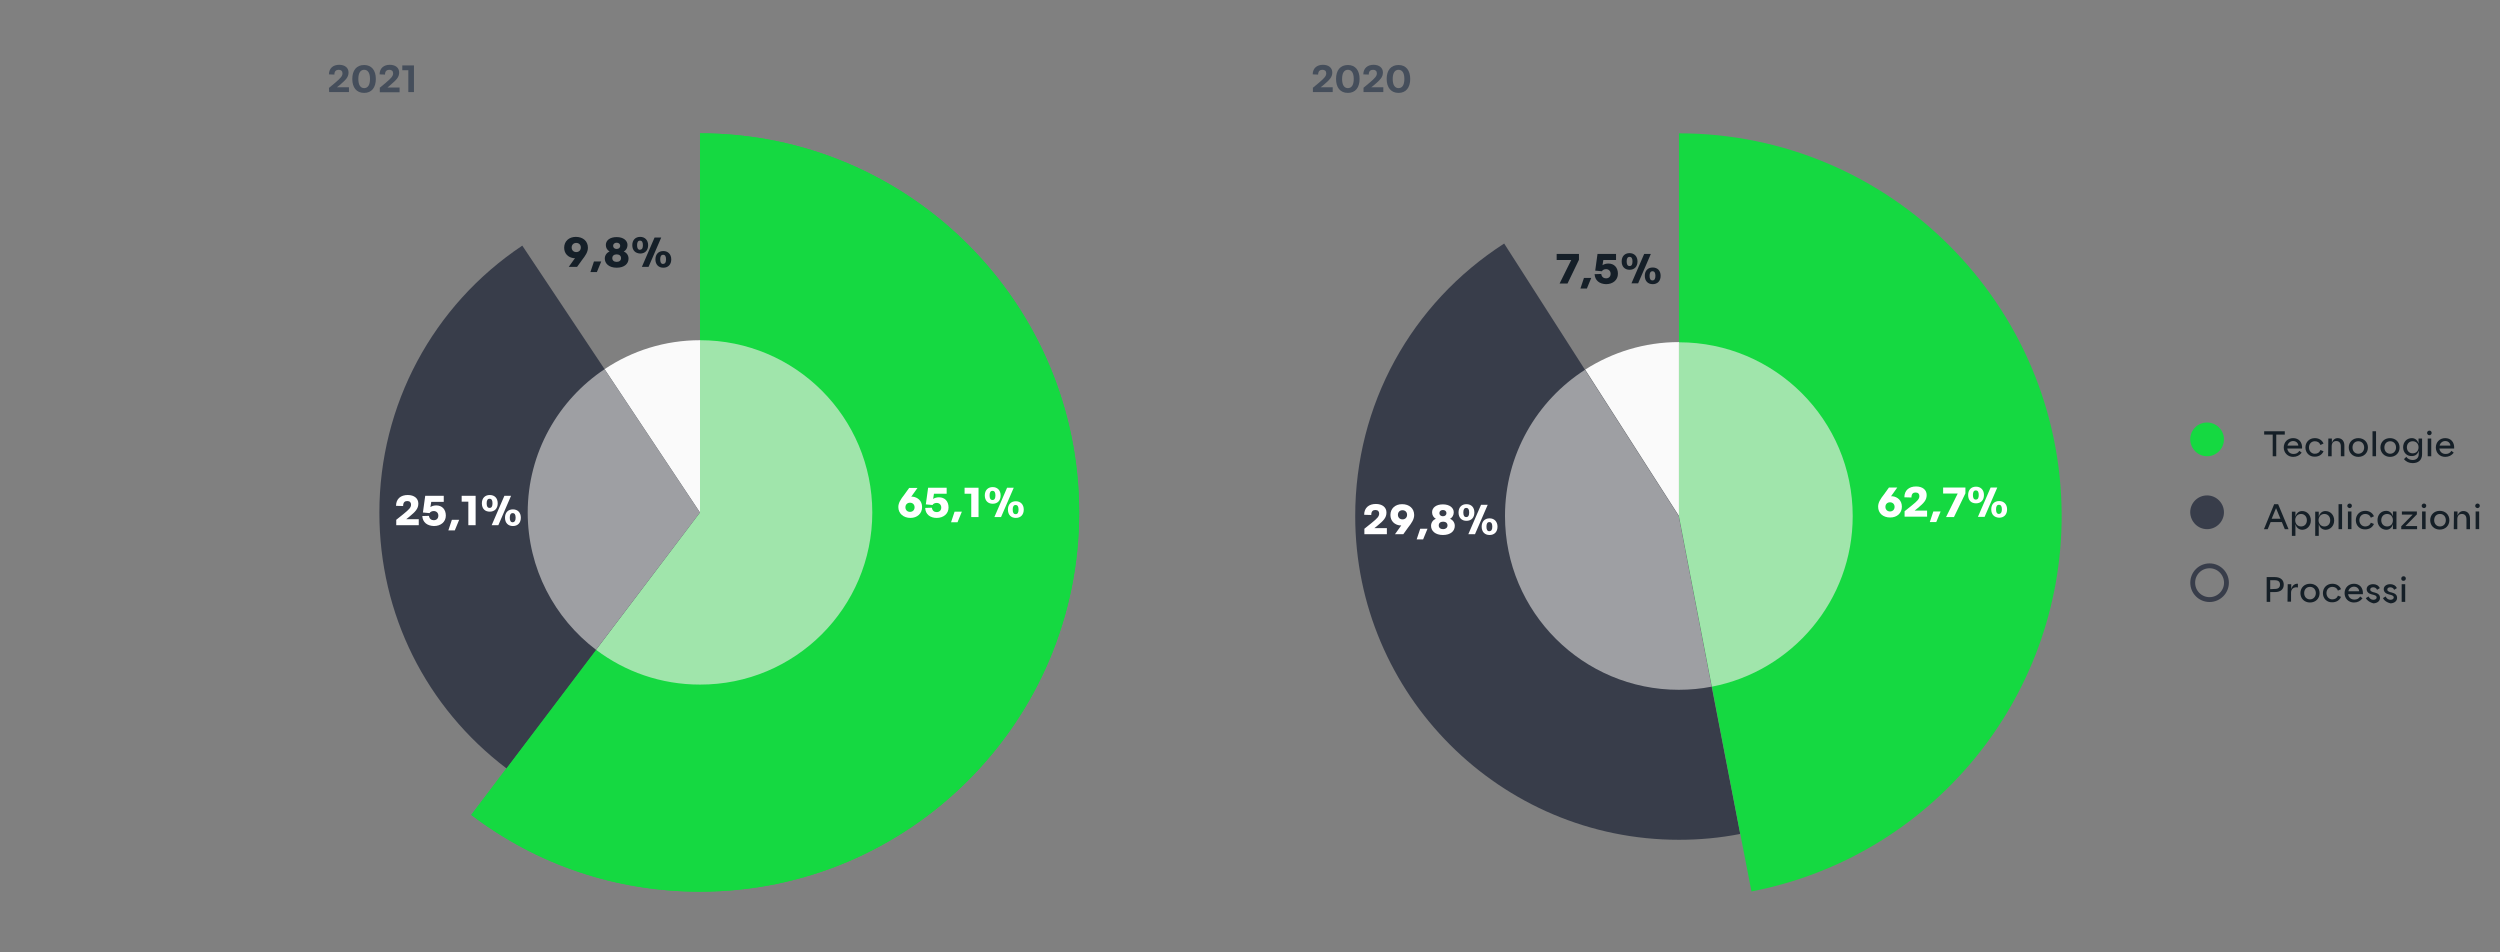 <?xml version="1.0" encoding="utf-8"?>
<!-- Generator: Adobe Illustrator 26.2.1, SVG Export Plug-In . SVG Version: 6.00 Build 0)  -->
<svg version="1.1" id="Livello_1" xmlns="http://www.w3.org/2000/svg" xmlns:xlink="http://www.w3.org/1999/xlink" x="0px" y="0px"
	 viewBox="0 0 1200 457.1" style="enable-background:new 0 0 1200 457.1;" xml:space="preserve">
<rect x="0" y="0" width="1200" height="457.1" fill="#808080" stroke="none"/>
<style type="text/css">
	.st0{display:none;}
	.st1{display:inline;}
	.st2{fill:none;stroke:#1D1D1B;stroke-width:1.1;}
	.st3{fill:#B1B1B1;}
	.st4{fill:#575756;}
	.st5{fill:#0090FF;}
	.st6{fill:#1D1D1B;}
	.st7{clip-path:url(#SVGID_00000127035855508331343330000001430596784579706761_);}
	.st8{clip-path:url(#SVGID_00000088817155467438032890000013855016840498404504_);fill:#15D941;}
	.st9{clip-path:url(#SVGID_00000072964031694362145140000005843299531562188941_);}
	.st10{fill:#151F27;}
	.st11{clip-path:url(#SVGID_00000130614789680641140000000004571105968222339252_);}
	.st12{clip-path:url(#SVGID_00000054249526603704747200000008517331545668544390_);fill:#383D4A;}
	.st13{clip-path:url(#SVGID_00000060748253550420387350000002349646656251511441_);}
	.st14{clip-path:url(#SVGID_00000129199354872369602260000014029426992228704172_);}
	
		.st15{clip-path:url(#SVGID_00000181075815513091408280000017942367413455499408_);fill:none;stroke:#383D4A;stroke-width:2.331;stroke-miterlimit:10;}
	.st16{clip-path:url(#SVGID_00000036972524214466481880000009706889940289915547_);}
	.st17{clip-path:url(#SVGID_00000092421682519710080690000005815245240063575432_);}
	.st18{clip-path:url(#SVGID_00000059278320899190956310000009749861303788816047_);}
	.st19{fill:#454E5B;}
	.st20{clip-path:url(#SVGID_00000073714871417118451150000013198995066633368493_);}
	.st21{clip-path:url(#SVGID_00000078034135377867119370000005049167219260096396_);}
	.st22{fill:#FFFFFF;}
	.st23{clip-path:url(#SVGID_00000129193177372817385080000003140234537748774552_);}
	.st24{clip-path:url(#SVGID_00000096059293514132324650000001625732320834953627_);}
	.st25{clip-path:url(#SVGID_00000098942957649019769810000002279770577874441910_);}
	.st26{fill:#151F28;}
	.st27{fill:#15D941;}
	.st28{fill:#383D4A;}
	.st29{fill:#FAFAFA;}
	.st30{fill:#A0E5AB;}
	.st31{fill:#9E9FA3;}
	.st32{fill:#303641;}
	.st33{fill:#F4F4F4;}
</style>
<g id="Ricavi_per_linee_di_business" class="st0">
	<g class="st1">
		<line class="st2" x1="286.8" y1="400.2" x2="473.2" y2="328.9"/>
		<line class="st2" x1="774.8" y1="400.2" x2="961.2" y2="328.9"/>
		<line class="st2" x1="286.1" y1="400.2" x2="244.7" y2="211.6"/>
		<line class="st2" x1="774.1" y1="400.2" x2="731.1" y2="211.8"/>
		<line class="st2" x1="286.2" y1="400.4" x2="161.1" y2="244.1"/>
		<line class="st2" x1="774.1" y1="400.4" x2="587.7" y2="328.4"/>
		<g>
			<path class="st3" d="M286.1,400.1V244.3c-31,0-58.9,8.3-84.8,25.1L286.1,400.1z"/>
			<path class="st4" d="M286.1,400.1L342,545.5c80.3-30.8,120.5-120.9,89.6-201.3c-23.7-61.7-79.4-100-145.4-100v155.9H286.1z"/>
			<path class="st5" d="M286.1,400.1l-84.8-130.7c-72.2,46.9-92.7,143.3-45.8,215.5c40.9,62.9,116.4,87.5,186.5,60.6L286.1,400.1z"
				/>
			<path class="st3" d="M774.2,399.1l-2.7-155.8c-27.5,0.5-51.4,7.1-75.2,20.9L774.2,399.1z"/>
			<path class="st4" d="M774.2,399.1l45.6,149c82.3-25.2,128.6-112.3,103.5-194.6c-20.5-67-81.7-111.5-151.8-110.3L774.2,399.1z"/>
			<path class="st5" d="M774.2,399.1l-77.9-135c-74.5,43-100.1,138.4-57,212.9c37.3,64.6,109.3,92.9,180.5,71.1L774.2,399.1z"/>
			<path class="st6" d="M263.6,201.5c-1.1,0-2-0.9-2-2.2s0.8-2.2,2-2.2s2,0.9,2,2.2S264.8,201.5,263.6,201.5 M255.7,193.6
				c-1.1,0-1.9-0.9-1.9-2.2s0.8-2.2,1.9-2.2s2,0.9,2,2.2C257.7,192.7,256.9,193.6,255.7,193.6 M263.6,202.9c2.2,0,3.6-1.6,3.6-3.6
				c0-2.1-1.5-3.7-3.6-3.7c-2.2,0-3.6,1.6-3.6,3.7C260,201.4,261.4,202.9,263.6,202.9 M255.8,202.7l9.4-14.7h-1.5l-9.4,14.7H255.8z
				 M255.7,195.1c2.2,0,3.6-1.6,3.6-3.6c0-2.1-1.4-3.7-3.6-3.7c-2.2,0-3.6,1.6-3.6,3.7C252.1,193.5,253.6,195.1,255.7,195.1
				 M244.7,200.6c-2.4,0-3.3-2.5-3.3-5.3s0.9-5.3,3.3-5.3c2.4,0,3.2,2.5,3.2,5.3S247.1,200.6,244.7,200.6 M244.7,202.9
				c4.1,0,5.9-3.9,5.9-7.6c0-3.7-1.7-7.6-5.9-7.6c-4.1,0-5.9,3.9-5.9,7.6S240.5,202.9,244.7,202.9 M237.4,201.8c0-1.3-0.8-2-1.7-2
				c-0.8,0-1.5,0.7-1.5,1.5s0.6,1.4,1.3,1.4c0.2,0,0.3,0,0.4-0.1c-0.1,0.7-0.9,1.7-1.6,2.1l1.1,0.9
				C236.6,204.7,237.4,203.4,237.4,201.8 M226.8,195.2c-1.6,0-3-0.8-3-2.6c0-1.2,1-2.6,2.9-2.6c2.3,0,3.1,1.8,3.3,3.4
				C229.3,194.5,228.1,195.2,226.8,195.2 M226.2,202.9c4.2,0,6.5-3.3,6.5-7.6c0-4.1-1.7-7.6-6.1-7.6c-3.3,0-5.4,2.2-5.4,4.9
				c0,3.1,2.3,4.7,4.9,4.7c1.7,0,3.3-1.1,3.9-2c0,0.1,0,0.3,0,0.4c0,2.4-1.2,4.8-3.9,4.8c-1.4,0-2.2-0.5-3-1.3l-1.2,2
				C223,202.3,224.4,202.9,226.2,202.9"/>
			<path class="st6" d="M750.3,204.5c-1.1,0-2-0.9-2-2.2s0.8-2.2,2-2.2c1.1,0,2,0.9,2,2.2C752.2,203.7,751.4,204.5,750.3,204.5
				 M742.4,196.7c-1.1,0-1.9-0.9-1.9-2.2s0.8-2.2,1.9-2.2c1.1,0,2,0.9,2,2.2C744.3,195.8,743.5,196.7,742.4,196.7 M750.3,206
				c2.2,0,3.6-1.6,3.6-3.6c0-2.1-1.5-3.7-3.6-3.7c-2.2,0-3.7,1.6-3.7,3.7C746.6,204.4,748.1,206,750.3,206 M742.4,205.7l9.4-14.7
				h-1.5l-9.4,14.7H742.4z M742.4,198.1c2.2,0,3.6-1.6,3.6-3.6c0-2.1-1.4-3.7-3.6-3.7c-2.2,0-3.7,1.6-3.7,3.7
				C738.7,196.5,740.2,198.1,742.4,198.1 M731.3,203.7c-2.4,0-3.3-2.5-3.3-5.3s0.9-5.3,3.3-5.3c2.4,0,3.2,2.5,3.2,5.3
				C734.6,201.2,733.7,203.7,731.3,203.7 M731.3,206c4.1,0,5.8-3.9,5.8-7.6c0-3.7-1.7-7.6-5.8-7.6s-5.9,3.9-5.9,7.6
				C725.5,202.1,727.2,206,731.3,206 M724,204.9c0-1.3-0.8-2-1.7-2c-0.8,0-1.5,0.7-1.5,1.5s0.6,1.4,1.3,1.4c0.2,0,0.3,0,0.4-0.1
				c-0.1,0.7-0.9,1.6-1.6,2.1l1.1,0.9C723.2,207.8,724,206.4,724,204.9 M713.1,203.7c-1.7,0-3-0.8-3-2.1c0-1.5,2.1-2.2,3-2.3
				c0.9,0.1,3,0.8,3,2.3C716.2,202.9,714.8,203.7,713.1,203.7 M713.1,197.1c-0.9-0.2-2.8-0.7-2.8-2s1.2-2,2.8-2s2.8,0.7,2.8,2
				C715.9,196.5,714,197,713.1,197.1 M713.1,206c3,0,5.6-1.4,5.6-4c0-1.8-1.5-3.2-3.3-3.8c1.7-0.5,3.1-1.6,3.1-3.5
				c0-2.7-2.8-3.8-5.4-3.8c-2.6,0-5.4,1.1-5.4,3.8c0,1.8,1.4,3,3.1,3.5c-1.8,0.6-3.3,1.9-3.3,3.8C707.5,204.6,710.1,206,713.1,206"
				/>
			<path class="st6" d="M186.9,235.6c-1.1,0-2-0.9-2-2.2s0.8-2.2,2-2.2c1.1,0,2,0.9,2,2.2C188.8,234.7,188,235.6,186.9,235.6
				 M179,227.7c-1.1,0-1.9-0.9-1.9-2.2s0.8-2.2,1.9-2.2c1.1,0,2,0.9,2,2.2C180.9,226.9,180.1,227.7,179,227.7 M186.9,237.1
				c2.2,0,3.7-1.6,3.7-3.6c0-2.1-1.5-3.7-3.7-3.7s-3.6,1.6-3.6,3.7C183.2,235.5,184.7,237.1,186.9,237.1 M179,236.8l9.4-14.7h-1.5
				l-9.4,14.7H179z M179,229.2c2.2,0,3.7-1.6,3.7-3.6c0-2.1-1.4-3.7-3.7-3.7c-2.2,0-3.6,1.6-3.6,3.7
				C175.3,227.6,176.8,229.2,179,229.2 M168.2,234.8c-1.7,0-3-0.8-3-2.1c0-1.5,2.1-2.2,3-2.3c0.9,0.1,3,0.8,3,2.3
				C171.2,234,169.8,234.8,168.2,234.8z M168.2,228.2c-0.9-0.2-2.8-0.7-2.8-2s1.2-2,2.8-2s2.8,0.7,2.8,2
				C170.9,227.5,169.1,228.1,168.2,228.2z M168.2,237.1c3,0,5.6-1.4,5.6-4c0-1.8-1.5-3.2-3.3-3.8c1.6-0.5,3.1-1.6,3.1-3.5
				c0-2.7-2.8-3.8-5.4-3.8c-2.6,0-5.4,1.1-5.4,3.8c0,1.8,1.4,3,3.1,3.5c-1.8,0.6-3.3,1.9-3.3,3.8
				C162.5,235.7,165.1,237.1,168.2,237.1 M160.6,236c0-1.3-0.8-2-1.7-2c-0.8,0-1.5,0.7-1.5,1.5s0.6,1.4,1.3,1.4c0.2,0,0.3,0,0.4-0.1
				c-0.1,0.7-0.9,1.6-1.6,2.1l1.1,0.9C159.7,238.9,160.6,237.5,160.6,236 M149.8,234.8c-2.2,0-3.1-1.9-3.3-3.4
				c0.7-1.1,2-1.7,3.2-1.7c1.6,0,3,0.8,3,2.6C152.8,233.4,151.7,234.8,149.8,234.8 M150,237.1c3.3,0,5.4-2.2,5.4-4.9
				c0-3.1-2.3-4.7-4.9-4.7c-1.7,0-3.3,1.1-3.9,2.1v-0.4c0-2.6,1.4-4.9,3.9-4.9c1.4,0,2.2,0.5,3,1.3l1.2-1.9c-1-1-2.4-1.6-4.2-1.6
				c-4.2,0-6.5,3.4-6.5,7.6C143.9,233.6,145.6,237.1,150,237.1 M137.8,231.2h-4.5l4.5-6.8V231.2z M140.4,236.8v-3.3h2v-2.3h-2v-9.1
				h-3.5l-6,9.3v2.1h7v3.3H140.4z"/>
			<path class="st6" d="M993.2,321.1c-1.1,0-2-0.9-2-2.2c0-1.3,0.8-2.2,2-2.2c1.1,0,2,0.9,2,2.2S994.4,321.1,993.2,321.1
				 M985.3,313.2c-1.1,0-1.9-0.9-1.9-2.2c0-1.3,0.8-2.2,1.9-2.2c1.1,0,2,0.9,2,2.2C987.3,312.3,986.5,313.2,985.3,313.2
				 M993.2,322.5c2.2,0,3.7-1.6,3.7-3.6c0-2.1-1.5-3.7-3.7-3.7s-3.6,1.6-3.6,3.7C989.6,320.9,991.1,322.5,993.2,322.5 M985.4,322.3
				l9.4-14.7h-1.5l-9.4,14.7H985.4z M985.3,314.7c2.2,0,3.7-1.6,3.7-3.6c0-2.1-1.4-3.7-3.7-3.7c-2.2,0-3.6,1.6-3.6,3.7
				C981.7,313.1,983.2,314.7,985.3,314.7 M974.5,322.5c3.4,0,5.5-1.8,5.5-4.3c0-2.3-2-3.4-3.4-3.6c1.5-0.2,3.2-1.4,3.2-3.4
				c0-2.4-2.1-3.9-5.3-3.9c-2.4,0-4.2,1-5.4,2.3l1.3,1.6c1.1-1.1,2.3-1.6,3.8-1.6c1.6,0,3,0.7,3,2s-1.3,1.9-3,1.9
				c-0.6,0-1.4,0-1.7,0v2.3c0.2,0,1.1,0,1.7,0c2.1,0,3.3,0.6,3.3,2.1c0,1.3-1.1,2.2-3.1,2.2c-1.6,0-3.1-0.7-4-1.8L969,320
				C970,321.5,971.9,322.5,974.5,322.5 M967.4,321.4c0-1.3-0.8-2-1.7-2c-0.8,0-1.5,0.7-1.5,1.5s0.6,1.4,1.3,1.4c0.2,0,0.3,0,0.4-0.1
				c-0.1,0.7-0.9,1.6-1.6,2.1l1.1,0.9C966.6,324.3,967.4,322.9,967.4,321.4 M956.5,322.5c3.3,0,5.6-1.9,5.6-5c0-3-2.2-4.7-4.7-4.7
				c-1.4,0-2.6,0.6-3.3,1.3v-4.2h7v-2.3h-9.6v8.2l1.8,0.5c0.9-0.9,2-1.3,3.2-1.3c1.8,0,3,1,3,2.6c0,1.5-1.1,2.6-3,2.6
				c-1.6,0-3-0.6-3.9-1.8l-1.5,1.8C952.3,321.6,954,322.5,956.5,322.5 M944.7,316.7h-4.5l4.5-6.8V316.7z M947.3,322.3V319h2v-2.3h-2
				v-9.1h-3.5l-6,9.3v2.1h7v3.3H947.3z"/>
			<path class="st6" d="M503.4,314.8c-1.1,0-2-0.9-2-2.2c0-1.3,0.8-2.2,2-2.2c1.1,0,2,0.9,2,2.2S504.5,314.8,503.4,314.8
				 M495.5,306.9c-1.1,0-1.9-0.9-1.9-2.2c0-1.3,0.8-2.2,1.9-2.2s2,0.9,2,2.2C497.5,306.1,496.6,306.9,495.5,306.9 M503.4,316.3
				c2.2,0,3.7-1.6,3.7-3.6c0-2.1-1.5-3.7-3.7-3.7s-3.6,1.6-3.6,3.7C499.7,314.7,501.2,316.3,503.4,316.3 M495.5,316l9.4-14.7h-1.5
				L494,316H495.5z M495.5,308.4c2.2,0,3.7-1.6,3.7-3.6c0-2.1-1.4-3.7-3.7-3.7c-2.2,0-3.6,1.6-3.6,3.7
				C491.8,306.8,493.3,308.4,495.5,308.4 M489.9,316v-2.3h-6.5c3.9-3,6.4-5.4,6.4-8.1c0-2.9-2.5-4.5-5.3-4.5c-2.1,0-4.1,0.8-5.4,2.4
				l1.5,1.7c0.9-1.1,2.2-1.7,4-1.7c1.3,0,2.7,0.7,2.7,2.2c0,2.1-2.2,4-7.9,8.3v2H489.9z M477.1,315.2c0-1.3-0.8-2-1.7-2
				c-0.8,0-1.5,0.7-1.5,1.5s0.6,1.4,1.3,1.4c0.2,0,0.3,0,0.4-0.1c-0.1,0.7-0.9,1.6-1.6,2.1l1.1,0.9
				C476.3,318.1,477.1,316.7,477.1,315.2 M467.6,310.4h-4.5l4.5-6.8V310.4z M470.2,316v-3.3h2v-2.3h-2v-9.1h-3.5l-6,9.3v2.1h7v3.3
				H470.2z M454.8,310.4h-4.5l4.5-6.8V310.4z M457.4,316v-3.3h2v-2.3h-2v-9.1h-3.5l-6,9.3v2.1h7v3.3H457.4z"/>
			<path class="st6" d="M614.4,314.3c-1.1,0-2-0.9-2-2.2c0-1.3,0.8-2.2,2-2.2c1.1,0,2,0.9,2,2.2
				C616.3,313.5,615.5,314.3,614.4,314.3 M606.5,306.5c-1.1,0-1.9-0.9-1.9-2.2c0-1.3,0.8-2.2,1.9-2.2c1.1,0,2,0.9,2,2.2
				C608.4,305.6,607.6,306.5,606.5,306.5 M614.4,315.8c2.2,0,3.7-1.6,3.7-3.6c0-2.1-1.5-3.7-3.7-3.7s-3.6,1.6-3.6,3.7
				C610.7,314.2,612.2,315.8,614.4,315.8 M606.5,315.5l9.4-14.7h-1.5l-9.4,14.7H606.5z M606.5,307.9c2.2,0,3.7-1.6,3.7-3.6
				c0-2.1-1.4-3.7-3.7-3.7c-2.2,0-3.6,1.6-3.6,3.7C602.8,306.4,604.3,307.9,606.5,307.9 M596,315.5l5.7-12.9v-1.8h-10.6v2.3h7.6
				l-5.5,12.4H596z M591,314.7c0-1.3-0.8-2-1.7-2c-0.8,0-1.5,0.7-1.5,1.5s0.6,1.4,1.3,1.4c0.2,0,0.3,0,0.4-0.1
				c-0.1,0.7-0.9,1.7-1.6,2.1l1.1,0.9C590.2,317.6,591,316.2,591,314.7 M580.2,313.5c-2.2,0-3.1-1.9-3.3-3.4c0.7-1.1,2-1.7,3.2-1.7
				c1.6,0,3,0.8,3,2.6C583.2,312.1,582.2,313.5,580.2,313.5 M580.4,315.8c3.3,0,5.4-2.2,5.4-4.9c0-3.1-2.3-4.7-4.9-4.7
				c-1.7,0-3.3,1.1-3.9,2.1v-0.4c0-2.6,1.4-4.9,3.9-4.9c1.4,0,2.2,0.5,3,1.3l1.2-1.9c-1-1-2.4-1.6-4.2-1.6c-4.2,0-6.5,3.4-6.5,7.6
				C574.3,312.3,576.1,315.8,580.4,315.8 M568.3,310h-4.5l4.5-6.8V310z M570.8,315.5v-3.3h2V310h-2v-9.1h-3.5l-6,9.3v2.1h7v3.3
				L570.8,315.5L570.8,315.5z"/>
			<path class="st5" d="M173,129c3.5,0,5.9-2,5.9-5.1c0-3-2.2-4.8-4.7-4.8c-1.3,0-2.5,0.5-3.2,1.2v-3.6h7V114h-10.1v8.4l2.2,0.6
				c0.9-0.8,1.9-1.2,3.1-1.2c1.7,0,2.6,0.9,2.6,2.2c0,1.2-1,2.2-2.7,2.2c-1.5,0-2.9-0.6-3.9-1.6l-1.7,2.2
				C168.6,128.1,170.4,129,173,129 M164.8,128.7V114H162l-4.6,4.6l1.8,1.9l2.4-2.5v10.6L164.8,128.7L164.8,128.7z M150.4,126.2
				c-2.1,0-2.9-2.1-2.9-4.8c0-2.7,0.8-4.8,2.9-4.8c2.1,0,2.9,2.1,2.9,4.8C153.2,124.1,152.5,126.2,150.4,126.2 M150.4,129
				c4.2,0,6.1-3.8,6.1-7.6c0-3.8-1.9-7.6-6.1-7.6c-4.2,0-6.1,3.8-6.1,7.6C144.3,125.2,146.2,129,150.4,129 M142.4,128.7V126h-6
				c3.8-2.8,5.9-5,5.9-7.5c0-2.9-2.5-4.7-5.6-4.7c-2,0-4.2,0.7-5.7,2.4l1.8,2.1c1-1,2.3-1.7,3.9-1.7c1.2,0,2.4,0.6,2.4,1.9
				c0,1.8-1.8,3.3-7.8,7.7v2.5L142.4,128.7L142.4,128.7z"/>
			<path class="st5" d="M661.8,122.9h-4l4-6.1V122.9z M664.9,128.7v-3h1.9V123h-1.9v-9h-4.3l-5.8,9.2v2.5h7v3H664.9z M652.8,128.7
				V114H650l-4.6,4.6l1.8,1.9l2.4-2.5v10.6L652.8,128.7L652.8,128.7z M638.3,126.2c-2.1,0-2.9-2.1-2.9-4.8c0-2.7,0.8-4.8,2.9-4.8
				c2.1,0,2.9,2.1,2.9,4.8S640.4,126.2,638.3,126.2 M638.3,129c4.2,0,6.1-3.8,6.1-7.6c0-3.8-1.9-7.6-6.1-7.6c-4.2,0-6.1,3.8-6.1,7.6
				C632.3,125.2,634.1,129,638.3,129 M630.4,128.7V126h-6c3.8-2.8,5.9-5,5.9-7.5c0-2.9-2.5-4.7-5.6-4.7c-2,0-4.2,0.7-5.7,2.4
				l1.8,2.1c1-1,2.3-1.7,3.9-1.7c1.2,0,2.4,0.6,2.4,1.9c0,1.8-1.8,3.3-7.8,7.7v2.5L630.4,128.7L630.4,128.7z"/>
			<path class="st6" d="M1028.9,571.2h-2.8v10.6h2.8V571.2z M1027.5,570.1c0.9,0,1.7-0.7,1.7-1.7c0-0.9-0.7-1.7-1.7-1.7
				c-0.9,0-1.6,0.7-1.6,1.7C1025.8,569.3,1026.6,570.1,1027.5,570.1 M1019.4,582.1c2.9,0,4.6-1.4,4.6-3.4c0-4.3-6.3-3-6.3-4.5
				c0-0.6,0.7-1,1.7-1c1.3,0,2.5,0.6,3.1,1.2l1.1-2c-1.1-0.8-2.5-1.4-4.3-1.4c-2.8,0-4.4,1.6-4.4,3.3c0,4.2,6.3,2.8,6.3,4.5
				c0,0.7-0.6,1.1-1.8,1.1c-1.3,0-2.9-0.7-3.7-1.5l-1.2,2C1015.8,581.5,1017.6,582.1,1019.4,582.1 M1008.9,582.1
				c2.9,0,4.6-1.4,4.6-3.4c0-4.3-6.3-3-6.3-4.5c0-0.6,0.7-1,1.7-1c1.3,0,2.5,0.6,3.1,1.2l1.1-2c-1.1-0.8-2.5-1.4-4.3-1.4
				c-2.8,0-4.4,1.6-4.4,3.3c0,4.2,6.3,2.8,6.3,4.5c0,0.7-0.6,1.1-1.8,1.1c-1.3,0-2.9-0.7-3.7-1.5l-1.2,2
				C1005.3,581.5,1007.1,582.1,1008.9,582.1 M1000.4,575.5h-5.2c0.1-1.1,0.9-2.3,2.6-2.3C999.6,573.3,1000.3,574.5,1000.4,575.5
				 M997.9,582.1c1.7,0,3.3-0.5,4.4-1.5l-1.3-1.8c-0.7,0.7-1.9,1-2.8,1c-1.8,0-2.9-1.1-3.1-2.4h7.9v-0.7c0-3.5-2.1-5.8-5.3-5.8
				s-5.5,2.5-5.5,5.6C992.3,580,994.7,582.1,997.9,582.1 M986.9,582.1c2.2,0,3.5-1,4.2-1.9l-1.8-1.7c-0.5,0.7-1.3,1.2-2.2,1.2
				c-1.7,0-2.9-1.3-2.9-3.1c0-1.9,1.2-3.1,2.9-3.1c1,0,1.7,0.4,2.2,1.1l1.8-1.7c-0.7-1-2-1.9-4.2-1.9c-3.3,0-5.6,2.3-5.6,5.6
				C981.3,579.8,983.7,582.1,986.9,582.1 M974.2,579.6c-1.7,0-2.7-1.4-2.7-3.1c0-1.7,1-3.1,2.7-3.1c1.8,0,2.7,1.4,2.7,3.1
				C977,578.2,976,579.6,974.2,579.6 M974.2,582.1c3.5,0,5.6-2.6,5.6-5.6s-2.1-5.6-5.6-5.6s-5.6,2.5-5.6,5.6
				C968.6,579.6,970.7,582.1,974.2,582.1 M964.2,581.9v-7c0.5-0.7,1.7-1.2,2.6-1.2c0.3,0,0.6,0,0.8,0.1V571c-1.3,0-2.6,0.8-3.4,1.7
				v-1.4h-2.8v10.6L964.2,581.9L964.2,581.9z M954.1,573.9h-3.3V570h3.3c1.2,0,2.2,0.7,2.2,2C956.3,573.1,955.4,573.9,954.1,573.9
				 M950.8,581.9v-5.2h3.7c3.2,0,4.9-2.2,4.9-4.7c0-2.6-1.7-4.7-4.9-4.7h-6.9V582L950.8,581.9L950.8,581.9z"/>
			<path class="st6" d="M1066.7,536h-2.8v10.6h2.8V536z M1065.3,534.9c0.9,0,1.7-0.7,1.7-1.7c0-0.9-0.7-1.6-1.7-1.6
				c-0.9,0-1.7,0.7-1.7,1.6C1063.6,534.1,1064.4,534.9,1065.3,534.9 M1061.1,546.7v-7.5c0-2.1-1.1-3.4-3.5-3.4c-1.7,0-3,0.8-3.7,1.6
				V536h-2.8v10.6h2.8v-7.2c0.5-0.6,1.3-1.2,2.4-1.2c1.2,0,2,0.5,2,2v6.4h2.8L1061.1,546.7L1061.1,546.7z M1043.4,544.4
				c-1.7,0-2.7-1.4-2.7-3.1c0-1.7,1-3.1,2.7-3.1c1.8,0,2.7,1.4,2.7,3.1C1046.2,543,1045.2,544.4,1043.4,544.4 M1043.4,546.9
				c3.5,0,5.6-2.6,5.6-5.6s-2.1-5.6-5.6-5.6s-5.6,2.5-5.6,5.6S1039.9,546.9,1043.4,546.9 M1035.7,536h-2.8v10.6h2.8V536z
				 M1034.3,534.9c0.9,0,1.7-0.7,1.7-1.7c0-0.9-0.7-1.6-1.7-1.6c-0.9,0-1.6,0.7-1.6,1.6C1032.7,534.1,1033.4,534.9,1034.3,534.9
				 M1030.6,546.7v-2.4h-5l4.9-6.2v-2h-8.6v2.4h4.8l-4.8,6.1v2.1L1030.6,546.7L1030.6,546.7z M1014.6,545c-1.1,0-2-0.6-2-1.6
				s0.9-1.6,2-1.6c0.9,0,1.8,0.3,2.2,0.9v1.3C1016.4,544.7,1015.5,545,1014.6,545 M1019.7,546.7v-6.9c0-3.1-2.2-4-4.7-4
				c-1.7,0-3.3,0.5-4.6,1.7l1.1,2c0.9-0.8,1.9-1.3,3.1-1.3c1.4,0,2.3,0.7,2.3,1.8v1.3c-0.7-0.8-1.9-1.3-3.4-1.3
				c-1.7,0-3.7,0.9-3.7,3.4c0,2.4,2,3.5,3.7,3.5c1.4,0,2.6-0.5,3.4-1.4v1.1h2.8L1019.7,546.7L1019.7,546.7z M1004.4,546.9
				c2.2,0,3.5-1,4.2-1.9l-1.8-1.7c-0.5,0.7-1.3,1.2-2.2,1.2c-1.7,0-2.9-1.3-2.9-3.1c0-1.9,1.2-3.1,2.9-3.1c1,0,1.7,0.4,2.2,1.1
				l1.8-1.7c-0.7-1-2-1.9-4.2-1.9c-3.3,0-5.6,2.3-5.6,5.6C998.8,544.6,1001.2,546.9,1004.4,546.9 M996.7,536h-2.8v10.6h2.8V536z
				 M995.3,534.9c0.9,0,1.7-0.7,1.7-1.7c0-0.9-0.7-1.6-1.7-1.6c-0.9,0-1.6,0.7-1.6,1.6S994.4,534.9,995.3,534.9 M991.1,532h-2.8
				v14.7h2.8V532z M980.7,544.4c-0.9,0-1.9-0.6-2.4-1.2v-3.7c0.5-0.7,1.5-1.2,2.4-1.2c1.6,0,2.7,1.3,2.7,3.1
				C983.4,543.2,982.3,544.4,980.7,544.4 M981.6,546.9c2.7,0,4.7-2,4.7-5.6c0-3.5-2-5.6-4.7-5.6c-1.3,0-2.5,0.6-3.3,1.6V536h-2.8
				v14.7h2.8v-5.4C979.2,546.4,980.3,546.9,981.6,546.9 M967.9,544.4c-0.9,0-1.9-0.6-2.4-1.2v-3.7c0.5-0.7,1.5-1.2,2.4-1.2
				c1.6,0,2.7,1.3,2.7,3.1C970.6,543.2,969.5,544.4,967.9,544.4 M968.8,546.9c2.7,0,4.7-2,4.7-5.6c0-3.5-2-5.6-4.7-5.6
				c-1.3,0-2.5,0.6-3.3,1.6V536h-2.8v14.7h2.8v-5.4C966.4,546.4,967.5,546.9,968.8,546.9 M956.1,541.4h-4.6l2.3-6.3L956.1,541.4z
				 M961.4,546.7l-5.7-14.7h-3.9l-5.7,14.7h3.5l0.9-2.5h6.3l0.9,2.5H961.4z"/>
			<path class="st6" d="M1050.9,505.1h-5.2c0.1-1.1,0.9-2.3,2.6-2.3C1050.1,502.9,1050.9,504.1,1050.9,505.1 M1048.5,511.7
				c1.7,0,3.3-0.5,4.4-1.5l-1.3-1.8c-0.7,0.7-1.9,1-2.8,1c-1.8,0-2.9-1.1-3.1-2.4h7.9v-0.7c0-3.5-2.1-5.8-5.3-5.8
				c-3.2,0-5.5,2.5-5.5,5.6C1042.8,509.6,1045.2,511.7,1048.5,511.7 M1040.7,500.8h-2.8v10.6h2.8V500.8z M1039.3,499.7
				c0.9,0,1.7-0.7,1.7-1.7c0-0.9-0.7-1.6-1.7-1.6c-0.9,0-1.6,0.7-1.6,1.6C1037.7,498.9,1038.4,499.7,1039.3,499.7 M1030,508.9
				c-1.6,0-2.7-1.1-2.7-2.9s1.1-2.9,2.7-2.9c0.9,0,1.9,0.5,2.4,1.2v3.5C1031.9,508.4,1030.9,508.9,1030,508.9 M1029.4,515.8
				c2.6,0,5.7-1,5.7-5v-9.9h-2.8v1.4c-0.9-1.1-2-1.6-3.3-1.6c-2.7,0-4.7,1.9-4.7,5.4s2,5.4,4.7,5.4c1.3,0,2.5-0.6,3.3-1.6v1
				c0,2.2-1.6,2.7-3,2.7c-1.3,0-2.5-0.4-3.3-1.3l-1.3,2C1026.2,515.4,1027.6,515.8,1029.4,515.8 M1017.3,509.2
				c-1.7,0-2.7-1.4-2.7-3.1s1-3.1,2.7-3.1c1.8,0,2.7,1.4,2.7,3.1C1020.1,507.8,1019.1,509.2,1017.3,509.2 M1017.3,511.7
				c3.5,0,5.6-2.6,5.6-5.6s-2.1-5.6-5.6-5.6s-5.6,2.5-5.6,5.6S1013.8,511.7,1017.3,511.7 M1009.6,496.8h-2.8v14.7h2.8V496.8z
				 M999.1,509.2c-1.7,0-2.7-1.4-2.7-3.1s1-3.1,2.7-3.1c1.8,0,2.7,1.4,2.7,3.1C1001.8,507.8,1000.9,509.2,999.1,509.2 M999.1,511.7
				c3.5,0,5.6-2.6,5.6-5.6s-2.1-5.6-5.6-5.6s-5.6,2.5-5.6,5.6S995.6,511.7,999.1,511.7 M991.4,511.5V504c0-2.1-1.1-3.4-3.5-3.4
				c-1.7,0-3,0.8-3.7,1.6v-1.4h-2.8v10.6h2.8v-7.2c0.5-0.6,1.3-1.2,2.4-1.2c1.2,0,2,0.5,2,2v6.4h2.8V511.5z M975.4,511.7
				c2.2,0,3.5-1,4.2-1.9l-1.8-1.7c-0.5,0.7-1.3,1.2-2.2,1.2c-1.7,0-2.9-1.3-2.9-3.1c0-1.9,1.2-3.1,2.9-3.1c1,0,1.7,0.4,2.2,1.1
				l1.8-1.7c-0.7-1-2-1.9-4.2-1.9c-3.3,0-5.6,2.3-5.6,5.6C969.8,509.4,972.2,511.7,975.4,511.7 M965.8,505.1h-5.2
				c0.1-1.1,0.9-2.3,2.6-2.3C965,502.9,965.7,504.1,965.8,505.1 M963.3,511.7c1.7,0,3.3-0.5,4.4-1.5l-1.3-1.8c-0.7,0.7-1.9,1-2.8,1
				c-1.8,0-2.9-1.1-3.1-2.4h7.9v-0.7c0-3.5-2.1-5.8-5.3-5.8s-5.5,2.5-5.5,5.6C957.6,509.6,960.1,511.7,963.3,511.7 M954.2,511.5
				v-11.9h4.3v-2.7h-11.7v2.7h4.3v11.9H954.2z"/>
			<path class="st5" d="M925.3,511.5c4.2,0,7.6-3.4,7.6-7.6s-3.4-7.6-7.6-7.6c-4.2,0-7.6,3.4-7.6,7.6S921.1,511.5,925.3,511.5"/>
			<path class="st4" d="M925.3,546.7c4.2,0,7.6-3.4,7.6-7.6c0-4.2-3.4-7.6-7.6-7.6c-4.2,0-7.6,3.4-7.6,7.6S921.1,546.7,925.3,546.7"
				/>
			<path class="st3" d="M925.3,581.9c4.2,0,7.6-3.4,7.6-7.6c0-4.2-3.4-7.6-7.6-7.6c-4.2,0-7.6,3.4-7.6,7.6S921.1,581.9,925.3,581.9"
				/>
			<path class="st6" d="M540.9,571.2h-2.8v10.6h2.8V571.2z M539.5,570.1c0.9,0,1.7-0.7,1.7-1.7c0-0.9-0.7-1.7-1.7-1.7
				c-0.9,0-1.6,0.7-1.6,1.7C537.9,569.3,538.6,570.1,539.5,570.1 M531.5,582.1c2.9,0,4.6-1.4,4.6-3.4c0-4.3-6.3-3-6.3-4.5
				c0-0.6,0.7-1,1.7-1c1.3,0,2.5,0.6,3.1,1.2l1.1-2c-1.1-0.8-2.5-1.4-4.3-1.4c-2.8,0-4.4,1.6-4.4,3.3c0,4.2,6.3,2.8,6.3,4.5
				c0,0.7-0.6,1.1-1.8,1.1c-1.3,0-2.9-0.7-3.7-1.5l-1.2,2C527.8,581.5,529.6,582.1,531.5,582.1 M521,582.1c2.9,0,4.6-1.4,4.6-3.4
				c0-4.3-6.3-3-6.3-4.5c0-0.6,0.7-1,1.7-1c1.3,0,2.5,0.6,3.1,1.2l1.1-2c-1.1-0.8-2.5-1.4-4.3-1.4c-2.8,0-4.4,1.6-4.4,3.3
				c0,4.2,6.3,2.8,6.3,4.5c0,0.7-0.6,1.1-1.8,1.1c-1.3,0-2.9-0.7-3.7-1.5l-1.2,2C517.3,581.5,519.1,582.1,521,582.1 M512.4,575.5
				h-5.2c0.1-1.1,0.9-2.3,2.6-2.3C511.6,573.3,512.3,574.5,512.4,575.5 M510,582.1c1.7,0,3.3-0.5,4.4-1.5l-1.3-1.8
				c-0.7,0.7-1.9,1-2.8,1c-1.8,0-2.9-1.1-3.1-2.4h7.9v-0.7c0-3.5-2.1-5.8-5.3-5.8s-5.5,2.5-5.5,5.6C504.3,580,506.7,582.1,510,582.1
				 M498.9,582.1c2.2,0,3.5-1,4.2-1.9l-1.8-1.7c-0.5,0.7-1.3,1.2-2.2,1.2c-1.7,0-2.9-1.3-2.9-3.1c0-1.9,1.2-3.1,2.9-3.1
				c1,0,1.7,0.4,2.2,1.1l1.8-1.7c-0.7-1-2-1.9-4.2-1.9c-3.3,0-5.6,2.3-5.6,5.6C493.3,579.8,495.7,582.1,498.9,582.1 M486.3,579.6
				c-1.7,0-2.7-1.4-2.7-3.1c0-1.7,1-3.1,2.7-3.1c1.8,0,2.7,1.4,2.7,3.1C489,578.2,488,579.6,486.3,579.6 M486.3,582.1
				c3.5,0,5.6-2.6,5.6-5.6s-2.1-5.6-5.6-5.6s-5.6,2.5-5.6,5.6C480.7,579.6,482.8,582.1,486.3,582.1 M476.2,581.9v-7
				c0.5-0.7,1.7-1.2,2.6-1.2c0.3,0,0.6,0,0.8,0.1V571c-1.3,0-2.6,0.8-3.4,1.7v-1.4h-2.8v10.6L476.2,581.9L476.2,581.9z M466.2,573.9
				h-3.3V570h3.3c1.2,0,2.2,0.7,2.2,2C468.3,573.1,467.4,573.9,466.2,573.9 M462.9,581.9v-5.2h3.7c3.2,0,4.9-2.2,4.9-4.7
				c0-2.6-1.7-4.7-4.9-4.7h-6.9V582L462.9,581.9L462.9,581.9z"/>
			<path class="st6" d="M578.7,536h-2.8v10.6h2.8V536z M577.3,534.9c0.9,0,1.7-0.7,1.7-1.7c0-0.9-0.7-1.6-1.7-1.6
				c-0.9,0-1.7,0.7-1.7,1.6S576.4,534.9,577.3,534.9 M573.2,546.7v-7.5c0-2.1-1.1-3.4-3.5-3.4c-1.7,0-3,0.8-3.7,1.6V536h-2.8v10.6
				h2.8v-7.2c0.5-0.6,1.3-1.2,2.4-1.2c1.2,0,2,0.5,2,2v6.4h2.8V546.7z M555.5,544.4c-1.7,0-2.7-1.4-2.7-3.1c0-1.7,1-3.1,2.7-3.1
				c1.8,0,2.7,1.4,2.7,3.1S557.2,544.4,555.5,544.4 M555.5,546.9c3.5,0,5.6-2.6,5.6-5.6s-2.1-5.6-5.6-5.6s-5.6,2.5-5.6,5.6
				C549.8,544.4,552,546.9,555.5,546.9 M547.8,536H545v10.6h2.8V536z M546.3,534.9c0.9,0,1.7-0.7,1.7-1.7c0-0.9-0.7-1.6-1.7-1.6
				c-0.9,0-1.6,0.7-1.6,1.6S545.4,534.9,546.3,534.9 M542.6,546.7v-2.4h-5l4.9-6.2v-2H534v2.4h4.8l-4.8,6.1v2.1L542.6,546.7
				L542.6,546.7z M526.6,545c-1.1,0-2-0.6-2-1.6s0.9-1.6,2-1.6c0.9,0,1.8,0.3,2.2,0.9v1.3C528.4,544.7,527.5,545,526.6,545
				 M531.7,546.7v-6.9c0-3.1-2.2-4-4.7-4c-1.7,0-3.3,0.5-4.6,1.7l1.1,2c0.9-0.8,1.9-1.3,3.1-1.3c1.4,0,2.3,0.7,2.3,1.8v1.3
				c-0.7-0.8-1.9-1.3-3.4-1.3c-1.7,0-3.7,0.9-3.7,3.4c0,2.4,2,3.5,3.7,3.5c1.4,0,2.6-0.5,3.4-1.4v1.1h2.8L531.7,546.7L531.7,546.7z
				 M516.4,546.9c2.2,0,3.5-1,4.2-1.9l-1.8-1.7c-0.5,0.7-1.3,1.2-2.2,1.2c-1.7,0-2.9-1.3-2.9-3.1c0-1.9,1.2-3.1,2.9-3.1
				c1,0,1.7,0.4,2.2,1.1l1.8-1.7c-0.7-1-2-1.9-4.2-1.9c-3.3,0-5.6,2.3-5.6,5.6C510.8,544.6,513.2,546.9,516.4,546.9 M508.7,536h-2.8
				v10.6h2.8V536z M507.3,534.9c0.9,0,1.7-0.7,1.7-1.7c0-0.9-0.7-1.6-1.7-1.6c-0.9,0-1.6,0.7-1.6,1.6
				C505.7,534.1,506.4,534.9,507.3,534.9 M503.2,532h-2.8v14.7h2.8V532z M492.7,544.4c-0.9,0-1.9-0.6-2.4-1.2v-3.7
				c0.5-0.7,1.5-1.2,2.4-1.2c1.6,0,2.7,1.3,2.7,3.1C495.4,543.2,494.3,544.4,492.7,544.4 M493.6,546.9c2.7,0,4.7-2,4.7-5.6
				c0-3.5-2-5.6-4.7-5.6c-1.3,0-2.5,0.6-3.3,1.6V536h-2.8v14.7h2.8v-5.4C491.2,546.4,492.4,546.9,493.6,546.9 M479.9,544.4
				c-0.9,0-1.9-0.6-2.4-1.2v-3.7c0.5-0.7,1.5-1.2,2.4-1.2c1.6,0,2.7,1.3,2.7,3.1C482.6,543.2,481.5,544.4,479.9,544.4 M480.8,546.9
				c2.7,0,4.7-2,4.7-5.6c0-3.5-2-5.6-4.7-5.6c-1.3,0-2.5,0.6-3.3,1.6V536h-2.8v14.7h2.8v-5.4C478.4,546.4,479.5,546.9,480.8,546.9
				 M468.1,541.4h-4.6l2.3-6.3L468.1,541.4z M473.4,546.7l-5.7-14.7h-3.9l-5.7,14.7h3.5l0.9-2.5h6.3l0.9,2.5H473.4z"/>
			<path class="st6" d="M563,505.1h-5.2c0.1-1.1,0.9-2.3,2.6-2.3C562.2,502.9,562.9,504.1,563,505.1 M560.5,511.7
				c1.6,0,3.3-0.5,4.4-1.5l-1.3-1.8c-0.7,0.7-1.9,1-2.8,1c-1.8,0-2.9-1.1-3.1-2.4h7.9v-0.7c0-3.5-2.1-5.8-5.3-5.8s-5.5,2.5-5.5,5.6
				C554.8,509.6,557.3,511.7,560.5,511.7 M552.7,500.8h-2.8v10.6h2.8V500.8z M551.3,499.7c0.9,0,1.7-0.7,1.7-1.7
				c0-0.9-0.7-1.6-1.7-1.6c-0.9,0-1.6,0.7-1.6,1.6S550.4,499.7,551.3,499.7 M542,508.9c-1.6,0-2.7-1.1-2.7-2.9s1.1-2.9,2.7-2.9
				c0.9,0,1.9,0.5,2.4,1.2v3.5C543.9,508.4,542.9,508.9,542,508.9 M541.4,515.8c2.6,0,5.7-1,5.7-5v-9.9h-2.8v1.4
				c-0.9-1.1-2-1.6-3.3-1.6c-2.7,0-4.7,1.9-4.7,5.4s2,5.4,4.7,5.4c1.3,0,2.5-0.6,3.3-1.6v1c0,2.2-1.6,2.7-3,2.7
				c-1.3,0-2.5-0.4-3.3-1.3l-1.3,2C538.2,515.4,539.6,515.8,541.4,515.8 M529.3,509.2c-1.7,0-2.7-1.4-2.7-3.1s1-3.1,2.7-3.1
				c1.8,0,2.7,1.4,2.7,3.1C532.1,507.8,531.1,509.2,529.3,509.2 M529.3,511.7c3.5,0,5.6-2.6,5.6-5.6s-2.1-5.6-5.6-5.6
				s-5.6,2.5-5.6,5.6S525.8,511.7,529.3,511.7 M521.6,496.8h-2.8v14.7h2.8V496.8z M511.1,509.2c-1.7,0-2.7-1.4-2.7-3.1
				s1-3.1,2.7-3.1c1.8,0,2.7,1.4,2.7,3.1C513.9,507.8,512.9,509.2,511.1,509.2 M511.1,511.7c3.5,0,5.6-2.6,5.6-5.6s-2.1-5.6-5.6-5.6
				c-3.5,0-5.6,2.5-5.6,5.6S507.6,511.7,511.1,511.7 M503.4,511.5V504c0-2.1-1.1-3.4-3.5-3.4c-1.7,0-3,0.8-3.7,1.6v-1.4h-2.8v10.6
				h2.8v-7.2c0.5-0.6,1.3-1.2,2.4-1.2c1.2,0,2,0.5,2,2v6.4h2.8L503.4,511.5L503.4,511.5z M487.4,511.7c2.2,0,3.5-1,4.2-1.9l-1.8-1.7
				c-0.5,0.7-1.3,1.2-2.2,1.2c-1.7,0-2.9-1.3-2.9-3.1c0-1.9,1.2-3.1,2.9-3.1c1,0,1.7,0.4,2.2,1.1l1.8-1.7c-0.7-1-2-1.9-4.2-1.9
				c-3.3,0-5.6,2.3-5.6,5.6C481.8,509.4,484.2,511.7,487.4,511.7 M477.8,505.1h-5.2c0.1-1.1,0.9-2.3,2.6-2.3
				C477,502.9,477.7,504.1,477.8,505.1 M475.3,511.7c1.6,0,3.3-0.5,4.4-1.5l-1.3-1.8c-0.7,0.7-1.9,1-2.8,1c-1.8,0-2.9-1.1-3.1-2.4
				h7.9v-0.7c0-3.5-2.1-5.8-5.3-5.8c-3.2,0-5.5,2.5-5.5,5.6C469.6,509.6,472.1,511.7,475.3,511.7 M466.3,511.5v-11.9h4.3v-2.7h-11.7
				v2.7h4.3v11.9H466.3z"/>
			<path class="st5" d="M437.3,511.5c4.2,0,7.6-3.4,7.6-7.6s-3.4-7.6-7.6-7.6s-7.6,3.4-7.6,7.6S433.1,511.5,437.3,511.5"/>
			<path class="st4" d="M437.3,546.7c4.2,0,7.6-3.4,7.6-7.6c0-4.2-3.4-7.6-7.6-7.6s-7.6,3.4-7.6,7.6
				C429.7,543.3,433.1,546.7,437.3,546.7"/>
			<path class="st3" d="M437.3,581.9c4.2,0,7.6-3.4,7.6-7.6c0-4.2-3.4-7.6-7.6-7.6s-7.6,3.4-7.6,7.6
				C429.7,578.5,433.1,581.9,437.3,581.9"/>
		</g>
	</g>
</g>
<g id="Guide" class="st0">
</g>
<g>
	<g>
		<defs>
			<rect id="SVGID_1_" x="156.9" y="29.5" width="1037.6" height="398.1"/>
		</defs>
		<clipPath id="SVGID_00000052096262938021157100000012878607595654056637_">
			<use xlink:href="#SVGID_1_"  style="overflow:visible;"/>
		</clipPath>
		<g style="clip-path:url(#SVGID_00000052096262938021157100000012878607595654056637_);">
			<g>
				<defs>
					<rect id="SVGID_00000109001580890006026330000007413566993761306004_" x="156.9" y="29.5" width="1037.6" height="398.1"/>
				</defs>
				<clipPath id="SVGID_00000131363692208192142950000005827750649028580272_">
					<use xlink:href="#SVGID_00000109001580890006026330000007413566993761306004_"  style="overflow:visible;"/>
				</clipPath>
				<path style="clip-path:url(#SVGID_00000131363692208192142950000005827750649028580272_);fill:#15D941;" d="M1059.4,219
					c4.4,0,8.1-3.6,8.1-8.1c0-4.4-3.6-8.1-8.1-8.1s-8.1,3.6-8.1,8.1C1051.4,215.4,1055,219,1059.4,219"/>
			</g>
		</g>
	</g>
	<g>
		<defs>
			<rect id="SVGID_00000103972276690841080830000016675349323414940811_" x="156.9" y="29.5" width="1037.6" height="398.1"/>
		</defs>
		<clipPath id="SVGID_00000166673916365660163940000004889483747355358631_">
			<use xlink:href="#SVGID_00000103972276690841080830000016675349323414940811_"  style="overflow:visible;"/>
		</clipPath>
		<g style="clip-path:url(#SVGID_00000166673916365660163940000004889483747355358631_);">
			<path class="st10" d="M1090.9,208.6h-4.1V207h9.9v1.6h-4.1V219h-1.7L1090.9,208.6L1090.9,208.6z"/>
			<path class="st10" d="M1096.2,214.8c0-2.6,1.9-4.5,4.5-4.5s4.5,1.8,4.3,5h-7.1c0.2,1.5,1.3,2.6,3,2.6c1.2,0,2.1-0.4,2.8-1.5
				l1.1,0.9c-1,1.3-2.4,2-4.1,2C1098.1,219.3,1096.2,217.3,1096.2,214.8z M1103.2,213.9c-0.1-1.3-1.1-2.2-2.5-2.2
				c-1.3,0-2.4,0.9-2.7,2.2H1103.2z"/>
			<path class="st10" d="M1106.6,214.8c0-2.6,1.9-4.5,4.5-4.5c1.8,0,3.4,0.8,4.2,2.6l-1.5,0.7c-0.5-1.3-1.5-1.8-2.7-1.8
				c-1.6,0-2.8,1.2-2.8,3c0,1.7,1.2,3,2.8,3c1.2,0,2.2-0.5,2.7-1.8l1.5,0.6c-0.8,1.8-2.4,2.6-4.2,2.6
				C1108.5,219.3,1106.6,217.3,1106.6,214.8z"/>
			<path class="st10" d="M1117.6,210.5h1.7v2c0.5-1.4,1.5-2.2,2.8-2.2c2,0,3.2,1.4,3.2,3.6v5.1h-1.7v-4.7c0-1.7-0.8-2.6-2.2-2.6
				c-1.4,0-2.2,0.9-2.2,2.6v4.7h-1.7L1117.6,210.5L1117.6,210.5z"/>
			<path class="st10" d="M1127.4,214.8c0-2.6,1.9-4.5,4.6-4.5s4.6,1.9,4.6,4.5s-1.9,4.5-4.6,4.5S1127.4,217.3,1127.4,214.8z
				 M1134.8,214.8c0-1.7-1.1-3-2.8-3c-1.7,0-2.8,1.2-2.8,3c0,1.7,1.1,3,2.8,3C1133.7,217.8,1134.8,216.5,1134.8,214.8z"/>
			<path class="st10" d="M1138.8,207h1.7v12h-1.7V207z"/>
			<path class="st10" d="M1142.6,214.8c0-2.6,1.9-4.5,4.6-4.5s4.6,1.9,4.6,4.5s-1.9,4.5-4.6,4.5
				C1144.6,219.3,1142.6,217.3,1142.6,214.8z M1150.1,214.8c0-1.7-1.1-3-2.8-3c-1.7,0-2.8,1.2-2.8,3c0,1.7,1.1,3,2.8,3
				C1148.9,217.8,1150.1,216.5,1150.1,214.8z"/>
			<path class="st10" d="M1153.5,214.7c0-2.5,1.7-4.4,4.2-4.4c1.7,0,2.8,1.2,3.2,2.6v-2.4h1.7v7.5c0,3-2,4.3-4.5,4.3
				c-1.8,0-3.2-0.7-4.2-1.9l1.1-1.1c0.8,1,1.7,1.5,3.1,1.5c1.5,0,2.9-0.8,2.9-2.9v-1.6c-0.4,1.4-1.4,2.6-3.2,2.6
				C1155.3,219.1,1153.5,217.2,1153.5,214.7z M1160.9,214.7c0-1.8-1.2-2.9-2.8-2.9c-1.6,0-2.8,1.1-2.8,2.9c0,1.8,1.2,2.9,2.8,2.9
				C1159.7,217.6,1160.9,216.5,1160.9,214.7z"/>
			<path class="st10" d="M1165,207.8c0-0.6,0.5-1.1,1.1-1.1s1.1,0.4,1.1,1.1c0,0.6-0.5,1.1-1.1,1.1
				C1165.5,208.9,1165,208.4,1165,207.8z M1165.3,210.5h1.7v8.5h-1.7V210.5z"/>
			<path class="st10" d="M1169.2,214.8c0-2.6,1.9-4.5,4.5-4.5s4.5,1.8,4.3,5h-7.1c0.2,1.5,1.3,2.6,3,2.6c1.2,0,2.1-0.4,2.8-1.5
				l1.1,0.9c-1,1.3-2.4,2-4.1,2C1171,219.3,1169.2,217.3,1169.2,214.8z M1176.2,213.9c-0.1-1.3-1.1-2.2-2.5-2.2
				c-1.3,0-2.4,0.9-2.7,2.2H1176.2z"/>
		</g>
	</g>
	<g>
		<defs>
			<rect id="SVGID_00000104680296348292578140000015303677551482007698_" x="156.9" y="29.5" width="1037.6" height="398.1"/>
		</defs>
		<clipPath id="SVGID_00000165219381061134700210000009006771059983462532_">
			<use xlink:href="#SVGID_00000104680296348292578140000015303677551482007698_"  style="overflow:visible;"/>
		</clipPath>
		<g style="clip-path:url(#SVGID_00000165219381061134700210000009006771059983462532_);">
			<g>
				<defs>
					<rect id="SVGID_00000109730634218268521400000009322182330447350974_" x="156.9" y="29.5" width="1037.6" height="398.1"/>
				</defs>
				<clipPath id="SVGID_00000092458688055260581120000008348035666648114359_">
					<use xlink:href="#SVGID_00000109730634218268521400000009322182330447350974_"  style="overflow:visible;"/>
				</clipPath>
				<path style="clip-path:url(#SVGID_00000092458688055260581120000008348035666648114359_);fill:#383D4A;" d="M1059.4,254
					c4.4,0,8.1-3.6,8.1-8.1c0-4.4-3.6-8.1-8.1-8.1s-8.1,3.6-8.1,8.1C1051.4,250.4,1055,254,1059.4,254"/>
			</g>
		</g>
	</g>
	<g>
		<defs>
			<rect id="SVGID_00000169533924357123760760000009126691165574443173_" x="156.9" y="29.5" width="1037.6" height="398.1"/>
		</defs>
		<clipPath id="SVGID_00000156555775737064422070000015791459299912340150_">
			<use xlink:href="#SVGID_00000169533924357123760760000009126691165574443173_"  style="overflow:visible;"/>
		</clipPath>
		<g style="clip-path:url(#SVGID_00000156555775737064422070000015791459299912340150_);">
			<path class="st10" d="M1091.6,242h1.9l5,12h-1.8l-1.4-3.4h-5.4l-1.4,3.4h-1.8L1091.6,242z M1094.6,249l-2.1-5.1l-2.1,5.1H1094.6z
				"/>
			<path class="st10" d="M1101.8,251.6v5.6h-1.7v-11.6h1.7v2.4c0.4-1.4,1.4-2.7,3.2-2.7c2.4,0,4.2,1.9,4.2,4.5s-1.8,4.5-4.2,4.5
				C1103.2,254.2,1102.2,253,1101.8,251.6z M1107.3,249.7c0-1.8-1.2-3-2.8-3c-1.6,0-2.8,1.2-2.8,3s1.2,3,2.8,3
				C1106.1,252.7,1107.3,251.6,1107.3,249.7z"/>
			<path class="st10" d="M1113,251.6v5.6h-1.7v-11.6h1.7v2.4c0.4-1.4,1.4-2.7,3.2-2.7c2.4,0,4.2,1.9,4.2,4.5s-1.8,4.5-4.2,4.5
				C1114.4,254.2,1113.4,253,1113,251.6z M1118.5,249.7c0-1.8-1.2-3-2.8-3c-1.6,0-2.8,1.2-2.8,3s1.2,3,2.8,3
				S1118.5,251.6,1118.5,249.7z"/>
			<path class="st10" d="M1122.5,242h1.7v12h-1.7V242z"/>
			<path class="st10" d="M1126.7,242.8c0-0.6,0.5-1.1,1.1-1.1s1.1,0.4,1.1,1.1c0,0.6-0.5,1.1-1.1,1.1
				C1127.2,243.8,1126.7,243.4,1126.7,242.8z M1127,245.5h1.7v8.5h-1.7V245.5z"/>
			<path class="st10" d="M1130.8,249.7c0-2.6,1.9-4.5,4.5-4.5c1.8,0,3.4,0.8,4.2,2.6l-1.5,0.7c-0.5-1.3-1.5-1.8-2.7-1.8
				c-1.6,0-2.8,1.2-2.8,3c0,1.7,1.2,3,2.8,3c1.2,0,2.2-0.5,2.7-1.8l1.5,0.6c-0.8,1.8-2.4,2.6-4.2,2.6
				C1132.7,254.2,1130.8,252.3,1130.8,249.7z"/>
			<path class="st10" d="M1141.2,249.7c0-2.6,1.7-4.5,4.2-4.5c1.7,0,2.8,1.2,3.2,2.7v-2.4h1.7v8.5h-1.7v-2.4
				c-0.4,1.4-1.4,2.7-3.2,2.7C1142.9,254.2,1141.2,252.3,1141.2,249.7z M1148.6,249.7c0-1.8-1.2-3-2.8-3c-1.6,0-2.8,1.2-2.8,3
				s1.2,3,2.8,3S1148.6,251.6,1148.6,249.7z"/>
			<path class="st10" d="M1152.6,252.6l5.5-5.6h-5.2v-1.5h7.2v1.4l-5.5,5.6h5.6v1.5h-7.6V252.6z"/>
			<path class="st10" d="M1162.4,242.8c0-0.6,0.5-1.1,1.1-1.1s1.1,0.4,1.1,1.1c0,0.6-0.5,1.1-1.1,1.1
				C1162.9,243.8,1162.4,243.4,1162.4,242.8z M1162.6,245.5h1.7v8.5h-1.7V245.5z"/>
			<path class="st10" d="M1166.5,249.7c0-2.6,1.9-4.5,4.6-4.5s4.6,1.9,4.6,4.5s-1.9,4.5-4.6,4.5S1166.5,252.3,1166.5,249.7z
				 M1174,249.7c0-1.7-1.1-3-2.8-3c-1.7,0-2.8,1.2-2.8,3c0,1.7,1.1,3,2.8,3C1172.8,252.7,1174,251.5,1174,249.7z"/>
			<path class="st10" d="M1177.9,245.5h1.7v2c0.5-1.4,1.5-2.2,2.8-2.2c2,0,3.2,1.4,3.2,3.6v5.1h-1.7v-4.7c0-1.7-0.8-2.6-2.2-2.6
				c-1.4,0-2.2,0.9-2.2,2.6v4.7h-1.7L1177.9,245.5L1177.9,245.5z"/>
			<path class="st10" d="M1188.1,242.8c0-0.6,0.5-1.1,1.1-1.1s1.1,0.4,1.1,1.1c0,0.6-0.5,1.1-1.1,1.1
				C1188.5,243.8,1188.1,243.4,1188.1,242.8z M1188.3,245.5h1.7v8.5h-1.7V245.5z"/>
		</g>
	</g>
	<g>
		<defs>
			<rect id="SVGID_00000178886666889949506210000011744611797551228842_" x="156.9" y="29.5" width="1037.6" height="398.1"/>
		</defs>
		<clipPath id="SVGID_00000170994374978491120780000009417210007735294630_">
			<use xlink:href="#SVGID_00000178886666889949506210000011744611797551228842_"  style="overflow:visible;"/>
		</clipPath>
		<g style="clip-path:url(#SVGID_00000170994374978491120780000009417210007735294630_);">
			<g>
				<defs>
					<rect id="SVGID_00000067236127981128643330000012303389033294857128_" x="156.9" y="29.5" width="1037.6" height="398.1"/>
				</defs>
				<clipPath id="SVGID_00000104701318760469360700000002150946236932287650_">
					<use xlink:href="#SVGID_00000067236127981128643330000012303389033294857128_"  style="overflow:visible;"/>
				</clipPath>
				
					<path style="clip-path:url(#SVGID_00000104701318760469360700000002150946236932287650_);fill:none;stroke:#383D4A;stroke-width:2.331;stroke-miterlimit:10;" d="
					M1060.6,287.8c4.4,0,8.1-3.6,8.1-8.1c0-4.4-3.6-8.1-8.1-8.1s-8.1,3.6-8.1,8.1C1052.5,284.2,1056.1,287.8,1060.6,287.8"/>
			</g>
		</g>
	</g>
	<g>
		<defs>
			<rect id="SVGID_00000175302469660117504140000005187060190228047265_" x="156.9" y="29.5" width="1037.6" height="398.1"/>
		</defs>
		<clipPath id="SVGID_00000072266302522381655440000006027337331740639931_">
			<use xlink:href="#SVGID_00000175302469660117504140000005187060190228047265_"  style="overflow:visible;"/>
		</clipPath>
		<g style="clip-path:url(#SVGID_00000072266302522381655440000006027337331740639931_);">
			<path class="st10" d="M1088,277h3.9c3,0,4.3,1.6,4.3,3.6c0,2.1-1.3,3.6-4.3,3.6h-2.2v4.7h-1.7L1088,277L1088,277z M1091.8,282.7
				c1.8,0,2.6-0.7,2.6-2.1s-0.8-2.1-2.6-2.1h-2.1v4.3L1091.8,282.7L1091.8,282.7z"/>
			<path class="st10" d="M1098.1,280.4h1.7v2.4c0.6-2.2,2.1-2.7,3.2-2.6v1.8c-0.2,0-0.4-0.1-0.7-0.1c-1.4,0-2.6,0.8-2.6,2.6v4.3
				h-1.7L1098.1,280.4L1098.1,280.4z"/>
			<path class="st10" d="M1104.2,284.7c0-2.6,1.9-4.5,4.6-4.5s4.6,1.9,4.6,4.5s-1.9,4.5-4.6,4.5S1104.2,287.3,1104.2,284.7z
				 M1111.6,284.7c0-1.7-1.1-3-2.8-3c-1.7,0-2.8,1.2-2.8,3c0,1.7,1.1,3,2.8,3C1110.4,287.7,1111.6,286.4,1111.6,284.7z"/>
			<path class="st10" d="M1115,284.7c0-2.6,1.9-4.5,4.5-4.5c1.8,0,3.4,0.8,4.2,2.6l-1.5,0.7c-0.5-1.3-1.5-1.8-2.7-1.8
				c-1.6,0-2.8,1.2-2.8,3c0,1.7,1.2,3,2.8,3c1.2,0,2.2-0.5,2.7-1.8l1.5,0.6c-0.8,1.8-2.4,2.6-4.2,2.6
				C1116.9,289.2,1115,287.3,1115,284.7z"/>
			<path class="st10" d="M1125.4,284.7c0-2.6,1.9-4.5,4.5-4.5s4.5,1.8,4.3,5h-7.1c0.2,1.5,1.3,2.6,3,2.6c1.2,0,2.1-0.4,2.8-1.5
				l1.1,0.9c-1,1.3-2.4,2-4.1,2C1127.3,289.2,1125.4,287.3,1125.4,284.7z M1132.4,283.8c-0.1-1.3-1.1-2.2-2.5-2.2
				c-1.3,0-2.4,0.9-2.7,2.2H1132.4z"/>
			<path class="st10" d="M1135.6,287.1l1.3-0.8c0.5,1,1.3,1.6,2.3,1.6c0.9,0,1.6-0.4,1.6-1.1s-0.5-1-1.6-1.3l-0.8-0.2
				c-1.3-0.3-2.4-1.1-2.4-2.5c0-1.5,1.4-2.4,3.1-2.4c1.4,0,2.6,0.6,3.2,1.9l-1.3,0.8c-0.4-0.9-1.1-1.2-1.9-1.2s-1.4,0.4-1.4,1.1
				c0,0.6,0.5,0.9,1.3,1.2l0.8,0.2c1.6,0.4,2.6,1.1,2.6,2.6c0,1.6-1.5,2.6-3.2,2.6C1137.7,289.2,1136.3,288.4,1135.6,287.1z"/>
			<path class="st10" d="M1143.8,287.1l1.3-0.8c0.5,1,1.3,1.6,2.3,1.6c0.9,0,1.6-0.4,1.6-1.1s-0.5-1-1.6-1.3l-0.8-0.2
				c-1.3-0.3-2.4-1.1-2.4-2.5c0-1.5,1.4-2.4,3.1-2.4c1.4,0,2.6,0.6,3.2,1.9l-1.3,0.8c-0.4-0.9-1.1-1.2-1.9-1.2s-1.4,0.4-1.4,1.1
				c0,0.6,0.5,0.9,1.3,1.2l0.8,0.2c1.6,0.4,2.6,1.1,2.6,2.6c0,1.6-1.5,2.6-3.2,2.6C1145.8,289.2,1144.5,288.4,1143.8,287.1z"/>
			<path class="st10" d="M1152.6,277.7c0-0.6,0.5-1.1,1.1-1.1s1.1,0.4,1.1,1.1c0,0.6-0.5,1.1-1.1,1.1
				C1153,278.8,1152.6,278.4,1152.6,277.7z M1152.8,280.4h1.7v8.5h-1.7V280.4z"/>
		</g>
	</g>
	<g>
		<defs>
			<rect id="SVGID_00000074417656119454387570000012417534183939265977_" x="156.9" y="29.5" width="1037.6" height="398.1"/>
		</defs>
		<clipPath id="SVGID_00000141429207906858949820000003585831364813346454_">
			<use xlink:href="#SVGID_00000074417656119454387570000012417534183939265977_"  style="overflow:visible;"/>
		</clipPath>
		<g style="clip-path:url(#SVGID_00000141429207906858949820000003585831364813346454_);">
			<g>
				<defs>
					<rect id="SVGID_00000047740414633051824580000003609934983115370924_" x="156.9" y="29.5" width="1037.6" height="398.1"/>
				</defs>
				<clipPath id="SVGID_00000044135889344844237540000009040251182667137176_">
					<use xlink:href="#SVGID_00000047740414633051824580000003609934983115370924_"  style="overflow:visible;"/>
				</clipPath>
				<g style="clip-path:url(#SVGID_00000044135889344844237540000009040251182667137176_);">
					<path class="st19" d="M157.9,42.2l3-2.5c2.6-2.2,3.5-3.2,3.5-4.5c0-1.1-0.7-1.7-1.8-1.7s-2.1,0.5-2.1,2.3l-2.6-0.1
						c0-3,2.1-4.6,4.9-4.6c2.7,0,4.5,1.4,4.5,3.7s-1.4,3.6-4.2,6l-1.4,1.1h5.8v2.3H158L157.9,42.2L157.9,42.2z"/>
					<path class="st19" d="M169.1,37.9c0-4.1,2-6.7,5.7-6.7c3.6,0,5.6,2.6,5.6,6.7s-2,6.7-5.6,6.7C171.1,44.6,169.1,42,169.1,37.9z
						 M177.6,37.9c0-3-1.1-4.4-2.8-4.4s-2.8,1.4-2.8,4.4s1.1,4.4,2.8,4.4C176.5,42.3,177.6,40.9,177.6,37.9z"/>
					<path class="st19" d="M182.2,42.2l3-2.5c2.6-2.2,3.5-3.2,3.5-4.5c0-1.1-0.7-1.7-1.8-1.7s-2.1,0.5-2.1,2.3l-2.6-0.1
						c0-3,2.1-4.6,4.9-4.6c2.7,0,4.5,1.4,4.5,3.7s-1.4,3.6-4.2,6L186,42h5.8v2.3h-9.5v-2.1H182.2z"/>
					<path class="st19" d="M196,33.7h-2.9v-2.3h5.6v12.8H196V33.7z"/>
				</g>
			</g>
			<g>
				<defs>
					<rect id="SVGID_00000013168534131934487010000007043335648162224298_" x="156.9" y="29.5" width="1037.6" height="398.1"/>
				</defs>
				<clipPath id="SVGID_00000077295690073086670920000003225607286980858511_">
					<use xlink:href="#SVGID_00000013168534131934487010000007043335648162224298_"  style="overflow:visible;"/>
				</clipPath>
				<g style="clip-path:url(#SVGID_00000077295690073086670920000003225607286980858511_);">
					<path class="st19" d="M630.1,42.2l3-2.5c2.6-2.2,3.5-3.2,3.5-4.5c0-1.1-0.7-1.7-1.8-1.7s-2.1,0.5-2.1,2.3l-2.6-0.1
						c0-3,2.1-4.6,4.9-4.6c2.7,0,4.5,1.4,4.5,3.7s-1.4,3.6-4.2,6l-1.4,1.1h5.8v2.3h-9.5v-2H630.1z"/>
					<path class="st19" d="M641.3,37.9c0-4.1,2-6.7,5.7-6.7c3.6,0,5.6,2.6,5.6,6.7s-2,6.7-5.6,6.7C643.3,44.6,641.3,42,641.3,37.9z
						 M649.8,37.9c0-3-1.1-4.4-2.8-4.4s-2.8,1.4-2.8,4.4s1.1,4.4,2.8,4.4S649.8,40.9,649.8,37.9z"/>
					<path class="st19" d="M654.4,42.2l3-2.5c2.6-2.2,3.5-3.2,3.5-4.5c0-1.1-0.7-1.7-1.8-1.7S657,34,657,35.8l-2.6-0.1
						c0-3,2.1-4.6,4.9-4.6c2.7,0,4.5,1.4,4.5,3.7s-1.4,3.6-4.2,6l-1.4,1.1h5.8v2.3h-9.5v-2H654.4z"/>
					<path class="st19" d="M665.6,37.9c0-4.1,2-6.7,5.7-6.7c3.6,0,5.6,2.6,5.6,6.7s-2,6.7-5.6,6.7C667.7,44.6,665.6,42,665.6,37.9z
						 M674.1,37.9c0-3-1.1-4.4-2.8-4.4s-2.8,1.4-2.8,4.4s1.1,4.4,2.8,4.4C673,42.3,674.1,40.9,674.1,37.9z"/>
				</g>
			</g>
		</g>
	</g>
	<g>
		<defs>
			<rect id="SVGID_00000032645737672706190690000001443165662740472973_" x="156.9" y="29.5" width="1037.6" height="398.1"/>
		</defs>
		<clipPath id="SVGID_00000086660846106400370830000015505454457814232449_">
			<use xlink:href="#SVGID_00000032645737672706190690000001443165662740472973_"  style="overflow:visible;"/>
		</clipPath>
	</g>
	<g>
		<defs>
			<rect id="SVGID_00000039095248127768573350000000131076437474931387_" x="156.9" y="29.5" width="1037.6" height="398.1"/>
		</defs>
		<clipPath id="SVGID_00000164473661869380817520000012202240772831156876_">
			<use xlink:href="#SVGID_00000039095248127768573350000000131076437474931387_"  style="overflow:visible;"/>
		</clipPath>
	</g>
	<g>
		<defs>
			<rect id="SVGID_00000099657771220348795350000006049867336537416631_" x="156.9" y="29.5" width="1037.6" height="398.1"/>
		</defs>
		<clipPath id="SVGID_00000027569072077769841880000018279194625847396525_">
			<use xlink:href="#SVGID_00000099657771220348795350000006049867336537416631_"  style="overflow:visible;"/>
		</clipPath>
		<g style="clip-path:url(#SVGID_00000027569072077769841880000018279194625847396525_);">
			<path class="st22" d="M431.1,243.1c0-2,1.1-3.7,2.9-6l2.3-3.2h4l-3,4.2c0.3,0,0.5,0,0.7,0c2.4,0.3,4.5,2,4.5,5
				c0,3.1-2.3,5.2-5.6,5.2C433.4,248.4,431.1,246.3,431.1,243.1z M438.9,243.2c0-1.3-0.9-2.2-2.2-2.2c-1.3,0-2.2,0.9-2.2,2.2
				s0.9,2.2,2.2,2.2S438.9,244.6,438.9,243.2z"/>
			<path class="st22" d="M444,243.6l3.2-0.1c0.2,1.5,1.2,2.1,2.3,2.1c1.3,0,2.2-0.8,2.2-2.2s-1-2.2-2.2-2.2c-0.9,0-1.7,0.4-2,1
				l-3.2-0.3l1.1-8h8.9v2.9h-6.1l-0.4,2.5c0.7-0.5,1.7-0.8,2.8-0.8c2.8,0,4.6,1.9,4.6,4.9s-2.4,5-5.7,5
				C446.4,248.4,444.2,246.7,444,243.6z"/>
			<path class="st22" d="M458.2,245.4h3.5l-2.1,5.1h-3.1L458.2,245.4z"/>
			<path class="st22" d="M466.1,236.8H463v-2.9h6.7V248h-3.5v-11.2H466.1z"/>
			<path class="st22" d="M472.6,237.6c0-2.5,1.5-4,3.8-4c2.2,0,3.8,1.5,3.8,4s-1.5,4-3.8,4S472.6,240.1,472.6,237.6z M477.7,237.6
				c0-1.4-0.4-2.2-1.4-2.2s-1.4,0.8-1.4,2.2s0.4,2.2,1.4,2.2C477.3,239.7,477.7,239,477.7,237.6z M483.3,233.9h3.2l-6.1,14.1h-3.2
				L483.3,233.9z M483.7,244.4c0-2.5,1.5-4,3.8-4c2.2,0,3.8,1.5,3.8,4s-1.5,4-3.8,4S483.7,246.9,483.7,244.4z M488.8,244.4
				c0-1.4-0.4-2.2-1.4-2.2s-1.4,0.8-1.4,2.2s0.4,2.2,1.4,2.2C488.4,246.6,488.8,245.8,488.8,244.4z"/>
		</g>
	</g>
	<g>
		<defs>
			<rect id="SVGID_00000095317377661917588220000004617136283055468708_" x="156.9" y="29.5" width="1037.6" height="398.1"/>
		</defs>
		<clipPath id="SVGID_00000011024651171176887530000013529269793522770087_">
			<use xlink:href="#SVGID_00000095317377661917588220000004617136283055468708_"  style="overflow:visible;"/>
		</clipPath>
		<g style="clip-path:url(#SVGID_00000011024651171176887530000013529269793522770087_);">
			<path class="st22" d="M190.4,249.2l3.5-2.8c2.7-2.2,3.5-3.1,3.5-4.5c0-1-0.6-1.7-1.8-1.7c-1.1,0-2,0.5-2,2.4l-3.4-0.1
				c0-3.4,2.3-5.2,5.6-5.2c3.1,0,5.1,1.6,5.1,4.1s-1.4,3.9-4.3,6.3l-1.5,1.2h6v2.9h-10.8L190.4,249.2L190.4,249.2z"/>
			<path class="st22" d="M202.9,247.5l3.2-0.1c0.2,1.5,1.2,2.1,2.3,2.1c1.3,0,2.2-0.8,2.2-2.2s-1-2.2-2.2-2.2c-0.9,0-1.7,0.4-2,1
				l-3.2-0.3l1.1-8h8.9v2.9h-6.1l-0.4,2.5c0.7-0.5,1.7-0.8,2.8-0.8c2.8,0,4.6,1.9,4.6,4.9s-2.4,5-5.7,5
				C205.3,252.2,203.1,250.6,202.9,247.5z"/>
			<path class="st22" d="M217,249.2h3.5l-2.1,5.1h-3.1L217,249.2z"/>
			<path class="st22" d="M225,240.6h-3.2v-2.9h6.7v14.1H225V240.6z"/>
			<path class="st22" d="M231.5,241.4c0-2.5,1.5-4,3.8-4c2.2,0,3.8,1.5,3.8,4s-1.5,4-3.8,4S231.5,244,231.5,241.4z M236.6,241.4
				c0-1.4-0.4-2.2-1.4-2.2s-1.4,0.8-1.4,2.2s0.4,2.2,1.4,2.2C236.2,243.6,236.6,242.8,236.6,241.4z M242.2,237.8h3.2l-6.1,14.1h-3.2
				L242.2,237.8z M242.6,248.2c0-2.5,1.5-4,3.8-4c2.2,0,3.8,1.5,3.8,4s-1.5,4-3.8,4S242.6,250.8,242.6,248.2z M247.7,248.2
				c0-1.4-0.4-2.2-1.4-2.2s-1.4,0.8-1.4,2.2s0.4,2.2,1.4,2.2S247.7,249.6,247.7,248.2z"/>
		</g>
	</g>
	<g>
		<defs>
			<rect id="SVGID_00000144329762472759253500000003434170094031107002_" x="156.9" y="29.5" width="1037.6" height="398.1"/>
		</defs>
		<clipPath id="SVGID_00000007403407214146212540000006140136652765880960_">
			<use xlink:href="#SVGID_00000144329762472759253500000003434170094031107002_"  style="overflow:visible;"/>
		</clipPath>
	</g>
	<g>
		<defs>
			<rect id="SVGID_00000157269372768006184390000011672445549243226758_" x="156.9" y="29.5" width="1037.6" height="398.1"/>
		</defs>
		<clipPath id="SVGID_00000114780164683226628390000013677884752018820283_">
			<use xlink:href="#SVGID_00000157269372768006184390000011672445549243226758_"  style="overflow:visible;"/>
		</clipPath>
	</g>
	<g>
		<defs>
			<rect id="SVGID_00000170236640490254490970000006336050304575971475_" x="156.9" y="29.5" width="1037.6" height="398.1"/>
		</defs>
		<clipPath id="SVGID_00000137094507311470748310000010816535488742179469_">
			<use xlink:href="#SVGID_00000170236640490254490970000006336050304575971475_"  style="overflow:visible;"/>
		</clipPath>
		<g style="clip-path:url(#SVGID_00000137094507311470748310000010816535488742179469_);">
			<path class="st22" d="M901.6,243.1c0-2,1.1-3.7,2.9-6l2.3-3.2h4l-3,4.2c0.3,0,0.5,0,0.7,0c2.4,0.3,4.5,2,4.5,5
				c0,3.1-2.3,5.2-5.6,5.2C903.9,248.4,901.6,246.3,901.6,243.1z M909.4,243.2c0-1.3-0.9-2.2-2.2-2.2s-2.2,0.9-2.2,2.2
				s0.9,2.2,2.2,2.2S909.4,244.6,909.4,243.2z"/>
			<path class="st22" d="M914.3,245.4l3.5-2.8c2.7-2.2,3.5-3.1,3.5-4.5c0-1-0.6-1.7-1.8-1.7c-1.1,0-2,0.5-2,2.4l-3.4-0.1
				c0-3.4,2.3-5.2,5.6-5.2c3.1,0,5.1,1.6,5.1,4.1s-1.4,3.9-4.3,6.3l-1.5,1.2h6v2.9h-10.8v-2.6H914.3z"/>
			<path class="st22" d="M928,245.4h3.5l-2.1,5.1h-3.1L928,245.4z"/>
			<path class="st22" d="M939.7,236.8h-7v-2.9h10.7v2.8l-5.5,11.4h-3.7L939.7,236.8z"/>
			<path class="st22" d="M944.7,237.6c0-2.5,1.5-4,3.8-4c2.2,0,3.8,1.5,3.8,4s-1.5,4-3.8,4S944.7,240.1,944.7,237.6z M949.8,237.6
				c0-1.4-0.4-2.2-1.4-2.2s-1.4,0.8-1.4,2.2s0.4,2.2,1.4,2.2C949.4,239.7,949.8,239,949.8,237.6z M955.4,233.9h3.2l-6.1,14.1h-3.2
				L955.4,233.9z M955.8,244.4c0-2.5,1.5-4,3.8-4c2.2,0,3.8,1.5,3.8,4s-1.5,4-3.8,4S955.8,246.9,955.8,244.4z M960.9,244.4
				c0-1.4-0.4-2.2-1.4-2.2s-1.4,0.8-1.4,2.2s0.4,2.2,1.4,2.2C960.5,246.6,960.9,245.8,960.9,244.4z"/>
		</g>
	</g>
	<g>
		<defs>
			<rect id="SVGID_00000016042762234462986220000012498650992237524657_" x="156.9" y="29.5" width="1037.6" height="398.1"/>
		</defs>
		<clipPath id="SVGID_00000132780791737883935820000003048045384155243924_">
			<use xlink:href="#SVGID_00000016042762234462986220000012498650992237524657_"  style="overflow:visible;"/>
		</clipPath>
		<g style="clip-path:url(#SVGID_00000132780791737883935820000003048045384155243924_);">
			<path class="st22" d="M655.5,253.7l3.5-2.8c2.7-2.2,3.5-3.1,3.5-4.5c0-1-0.6-1.7-1.8-1.7c-1.1,0-2,0.5-2,2.4l-3.4-0.1
				c0-3.4,2.3-5.2,5.6-5.2c3.1,0,5.1,1.6,5.1,4.1s-1.4,3.9-4.3,6.3l-1.5,1.2h6v2.9h-10.8v-2.6H655.5z"/>
			<path class="st22" d="M679.3,247.1c0,2-1.1,3.7-2.9,6l-2.3,3.2h-4l3-4.2c-0.3,0-0.5,0-0.7,0c-2.4-0.3-4.5-2-4.5-5
				c0-3.1,2.3-5.2,5.6-5.2S679.3,244,679.3,247.1z M671.5,247c0,1.3,0.9,2.2,2.2,2.2s2.2-0.9,2.2-2.2s-0.9-2.2-2.2-2.2
				S671.5,245.7,671.5,247z"/>
			<path class="st22" d="M682.2,253.7h3.5l-2.1,5.1h-3.1L682.2,253.7z"/>
			<path class="st22" d="M687.4,252.3c0-1.7,1.1-2.9,2.3-3.4l0,0c-1.1-0.6-1.8-1.7-1.8-3.1c0-2.2,1.9-3.8,5.2-3.8s5.2,1.7,5.2,3.8
				c0,1.4-0.7,2.6-1.8,3.1l0,0c1.2,0.5,2.3,1.7,2.3,3.4c0,2.5-2,4.4-5.7,4.4S687.4,254.7,687.4,252.3z M695.2,252.1
				c0-1.1-0.8-1.8-2.1-1.8s-2.1,0.7-2.1,1.8s0.8,1.8,2.1,1.8C694.4,253.9,695.2,253.2,695.2,252.1z M694.8,246.2
				c0-0.9-0.7-1.5-1.7-1.5s-1.7,0.6-1.7,1.5s0.7,1.5,1.7,1.5S694.8,247.1,694.8,246.2z"/>
			<path class="st22" d="M700.5,245.9c0-2.5,1.5-4,3.8-4c2.2,0,3.8,1.5,3.8,4s-1.5,4-3.8,4C702.1,249.9,700.5,248.4,700.5,245.9z
				 M705.7,245.9c0-1.4-0.4-2.2-1.4-2.2s-1.4,0.8-1.4,2.2s0.4,2.2,1.4,2.2C705.3,248.1,705.7,247.3,705.7,245.9z M711.3,242.2h3.2
				l-6.1,14.1h-3.2L711.3,242.2z M711.6,252.7c0-2.5,1.5-4,3.8-4c2.2,0,3.8,1.5,3.8,4s-1.5,4-3.8,4
				C713.2,256.7,711.6,255.2,711.6,252.7z M716.8,252.7c0-1.4-0.4-2.2-1.4-2.2s-1.4,0.8-1.4,2.2s0.4,2.2,1.4,2.2
				S716.8,254.1,716.8,252.7z"/>
		</g>
	</g>
</g>
<g>
	<g>
		<path class="st26" d="M282.2,118.9c0,2-1.1,3.7-2.9,6l-2.3,3.2h-4l3-4.2c-0.3,0-0.5,0-0.7,0c-2.4-0.3-4.5-2-4.5-5
			c0-3.1,2.3-5.2,5.6-5.2C279.9,113.7,282.2,115.8,282.2,118.9z M274.4,118.8c0,1.3,0.9,2.2,2.2,2.2c1.3,0,2.2-0.9,2.2-2.2
			s-0.9-2.2-2.2-2.2C275.3,116.6,274.4,117.5,274.4,118.8z"/>
		<path class="st26" d="M285.1,125.5h3.5l-2.1,5.1h-3.1L285.1,125.5z"/>
		<path class="st26" d="M290.3,124.1c0-1.7,1.1-2.9,2.3-3.4v0c-1.1-0.6-1.8-1.7-1.8-3.1c0-2.2,1.9-3.8,5.2-3.8
			c3.3,0,5.2,1.7,5.2,3.8c0,1.4-0.7,2.6-1.8,3.1v0c1.2,0.5,2.3,1.7,2.3,3.4c0,2.5-2,4.4-5.7,4.4
			C292.3,128.5,290.3,126.5,290.3,124.1z M298.1,123.9c0-1.1-0.8-1.8-2.1-1.8c-1.3,0-2.1,0.7-2.1,1.8c0,1.1,0.8,1.8,2.1,1.8
			C297.3,125.7,298.1,125,298.1,123.9z M297.7,118c0-0.9-0.7-1.5-1.7-1.5c-1,0-1.7,0.6-1.7,1.5s0.7,1.5,1.7,1.5
			C297,119.5,297.7,118.9,297.7,118z"/>
		<path class="st26" d="M303.5,117.7c0-2.5,1.5-4,3.8-4c2.2,0,3.8,1.5,3.8,4c0,2.5-1.5,4-3.8,4C305,121.6,303.5,120.2,303.5,117.7z
			 M308.6,117.7c0-1.4-0.4-2.2-1.4-2.2c-1,0-1.4,0.8-1.4,2.2c0,1.4,0.4,2.2,1.4,2.2C308.2,119.8,308.6,119.1,308.6,117.7z
			 M314.2,114h3.2l-6.1,14.1h-3.2L314.2,114z M314.6,124.5c0-2.5,1.5-4,3.8-4c2.2,0,3.8,1.5,3.8,4c0,2.5-1.5,4-3.8,4
			C316.1,128.5,314.6,127,314.6,124.5z M319.7,124.5c0-1.4-0.4-2.2-1.4-2.2c-1,0-1.4,0.8-1.4,2.2c0,1.4,0.4,2.2,1.4,2.2
			C319.3,126.6,319.7,125.9,319.7,124.5z"/>
	</g>
	<g>
		<path class="st27" d="M336,64v99.3V246l-49.9,65.9l-59.9,79.2C258,415.3,296,428,336,428c100.4,0,182-81.6,182-182
			S436.3,64,336,64z"/>
		<path class="st28" d="M290.2,177.2l-39.5-59.3l0,0c-43,28.7-68.6,76.6-68.6,128.2c0,48.6,22.3,93.4,61.1,122.8l0,0l43-56.8
			L336,246L290.2,177.2z"/>
		<path class="st27" d="M336,64v99.3c0,0,0,0,0,0c45.7,0,82.7,37,82.7,82.7c0,45.7-37,82.7-82.7,82.7c-18.7,0-36-6.2-49.9-16.7
			l-59.9,79.2C258,415.3,296,428,336,428c100.4,0,182-81.6,182-182S436.3,64,336,64z"/>
		<path class="st29" d="M336,163.3c-16.9,0-32.7,5.1-45.8,13.9L336,246l-49.9,65.9c0,0,0,0,0,0L336,246V163.3z"/>
		<path class="st30" d="M418.7,246c0-45.7-37-82.7-82.7-82.7c0,0,0,0,0,0V246l-49.9,65.9c13.9,10.5,31.1,16.7,49.9,16.7
			C381.6,328.7,418.7,291.7,418.7,246z"/>
		<path class="st31" d="M290.2,177.2c-22.2,14.8-36.9,40.1-36.9,68.8c0,26.9,12.9,50.8,32.8,65.9L336,246L290.2,177.2z"/>
	</g>
	<g>
		<path class="st22" d="M431.2,243.4c0-2,1.1-3.7,2.9-6l2.3-3.2h4l-3,4.2c0.3,0,0.5,0,0.7,0c2.4,0.3,4.5,2,4.5,5
			c0,3.1-2.3,5.2-5.6,5.2S431.2,246.5,431.2,243.4z M439,243.5c0-1.3-0.9-2.2-2.2-2.2c-1.3,0-2.2,0.9-2.2,2.2c0,1.3,0.9,2.2,2.2,2.2
			C438.1,245.7,439,244.8,439,243.5z"/>
		<path class="st22" d="M444.1,243.8l3.2-0.1c0.2,1.5,1.2,2.1,2.3,2.1c1.3,0,2.2-0.8,2.2-2.2c0-1.4-1-2.2-2.2-2.2
			c-0.9,0-1.7,0.4-2,1l-3.2-0.3l1.1-8h8.9v2.9h-6.1l-0.4,2.5c0.7-0.5,1.7-0.8,2.8-0.8c2.8,0,4.6,1.9,4.6,4.9c0,3-2.4,5-5.7,5
			C446.5,248.6,444.2,246.9,444.1,243.8z"/>
		<path class="st22" d="M458.2,245.6h3.5l-2.1,5.1h-3.1L458.2,245.6z"/>
		<path class="st22" d="M466.2,237H463v-2.9h6.7v14.1h-3.5V237z"/>
		<path class="st22" d="M472.7,237.8c0-2.5,1.5-4,3.8-4c2.2,0,3.8,1.5,3.8,4c0,2.5-1.5,4-3.8,4C474.2,241.8,472.7,240.3,472.7,237.8
			z M477.8,237.8c0-1.4-0.4-2.2-1.4-2.2c-1,0-1.4,0.8-1.4,2.2c0,1.4,0.4,2.2,1.4,2.2C477.4,240,477.8,239.2,477.8,237.8z
			 M483.4,234.1h3.2l-6.1,14.1h-3.2L483.4,234.1z M483.8,244.6c0-2.5,1.5-4,3.8-4c2.2,0,3.8,1.5,3.8,4c0,2.5-1.5,4-3.8,4
			C485.3,248.6,483.8,247.1,483.8,244.6z M488.9,244.6c0-1.4-0.4-2.2-1.4-2.2c-1,0-1.4,0.8-1.4,2.2c0,1.4,0.4,2.2,1.4,2.2
			C488.5,246.8,488.9,246,488.9,244.6z"/>
	</g>
	<g>
		<path class="st22" d="M190.2,249.5l3.5-2.8c2.7-2.2,3.6-3.1,3.6-4.5c0-1-0.6-1.7-1.8-1.7c-1.1,0-2,0.5-2,2.4l-3.4-0.1
			c0-3.4,2.3-5.2,5.6-5.2c3.1,0,5.1,1.6,5.1,4.1c0,2.5-1.4,3.9-4.3,6.3l-1.5,1.2h6v2.9h-10.8V249.5z"/>
		<path class="st22" d="M202.7,247.7l3.2-0.1c0.2,1.5,1.2,2.1,2.3,2.1c1.3,0,2.2-0.8,2.2-2.2c0-1.4-1-2.2-2.2-2.2
			c-0.9,0-1.7,0.4-2,1L203,246l1.1-8h8.9v2.9H207l-0.4,2.5c0.7-0.5,1.7-0.8,2.8-0.8c2.8,0,4.6,1.9,4.6,4.9c0,3-2.4,5-5.7,5
			C205.1,252.4,202.9,250.8,202.7,247.7z"/>
		<path class="st22" d="M216.9,249.5h3.5l-2.1,5.1h-3.1L216.9,249.5z"/>
		<path class="st22" d="M224.8,240.8h-3.2V238h6.7v14.1h-3.5V240.8z"/>
		<path class="st22" d="M231.3,241.6c0-2.5,1.5-4,3.8-4s3.8,1.5,3.8,4c0,2.5-1.5,4-3.8,4S231.3,244.2,231.3,241.6z M236.4,241.6
			c0-1.4-0.4-2.2-1.4-2.2c-1,0-1.4,0.8-1.4,2.2c0,1.4,0.4,2.2,1.4,2.2C236,243.8,236.4,243,236.4,241.6z M242.1,238h3.2l-6.1,14.1
			H236L242.1,238z M242.4,248.5c0-2.5,1.5-4,3.8-4s3.8,1.5,3.8,4c0,2.5-1.5,4-3.8,4S242.4,251,242.4,248.5z M247.5,248.5
			c0-1.4-0.4-2.2-1.4-2.2c-1,0-1.4,0.8-1.4,2.2c0,1.4,0.4,2.2,1.4,2.2C247.1,250.6,247.5,249.8,247.5,248.5z"/>
	</g>
</g>
<g>
	<g>
		<path class="st26" d="M754.2,124.8h-7v-2.9h10.7v2.8l-5.5,11.4h-3.8L754.2,124.8z"/>
		<path class="st26" d="M760.3,133.4h3.5l-2.1,5.1h-3.1L760.3,133.4z"/>
		<path class="st26" d="M765.4,131.6l3.2-0.1c0.2,1.5,1.2,2.1,2.3,2.1c1.3,0,2.2-0.8,2.2-2.2c0-1.4-1-2.2-2.2-2.2
			c-0.9,0-1.7,0.4-2,1l-3.2-0.3l1.1-8h8.9v2.9h-6.1l-0.4,2.5c0.7-0.5,1.7-0.8,2.8-0.8c2.8,0,4.6,1.9,4.6,4.9c0,3-2.4,5-5.7,5
			C767.8,136.3,765.6,134.7,765.4,131.6z"/>
		<path class="st26" d="M778.4,125.5c0-2.5,1.5-4,3.8-4c2.2,0,3.8,1.5,3.8,4c0,2.5-1.5,4-3.8,4C780,129.5,778.4,128.1,778.4,125.5z
			 M783.6,125.5c0-1.4-0.4-2.2-1.4-2.2c-1,0-1.4,0.8-1.4,2.2c0,1.4,0.4,2.2,1.4,2.2C783.2,127.7,783.6,126.9,783.6,125.5z
			 M789.2,121.9h3.2l-6.1,14.1h-3.2L789.2,121.9z M789.5,132.4c0-2.5,1.5-4,3.8-4s3.8,1.5,3.8,4c0,2.5-1.5,4-3.8,4
			S789.5,134.9,789.5,132.4z M794.6,132.4c0-1.4-0.4-2.2-1.4-2.2s-1.4,0.8-1.4,2.2c0,1.4,0.4,2.2,1.4,2.2S794.6,133.7,794.6,132.4z"
			/>
	</g>
	<g>
		<path class="st28" d="M821.6,329.6l-15.8-81.9v0l-45-70.2L722,116.9l0,0c-44.8,28.8-71.5,77.6-71.5,130.8
			c0,85.7,69.7,155.4,155.4,155.4c9.8,0,19.7-0.9,29.4-2.8L821.6,329.6z"/>
		<path class="st27" d="M805.9,64v100.2v83.4l0,0l15.8,81.9l13.6,70.6l0,0c0,0,0,0,0,0l5.4,27.8c86.3-16.6,148.9-92.4,148.9-180.3
			C989.5,146.4,907.1,64,805.9,64z"/>
		<path class="st32" d="M835.3,400.2l-13.6-70.6c0,0,0,0,0,0L835.3,400.2C835.3,400.2,835.3,400.2,835.3,400.2L835.3,400.2z"/>
		<path class="st29" d="M805.9,164.2C805.9,164.2,805.9,164.2,805.9,164.2c-16.6,0-32,4.9-45,13.2l45,70.2V164.2z"/>
		<path class="st30" d="M805.9,247.7l15.8,81.9c38.5-7.4,67.6-41.3,67.6-81.9c0-46.1-37.4-83.4-83.4-83.4L805.9,247.7L805.9,247.7z"
			/>
		<path class="st31" d="M722.4,247.7c0,46.1,37.4,83.4,83.4,83.4c5.4,0,10.7-0.5,15.8-1.5l-15.8-81.9v0l-45-70.2
			C737.7,192.3,722.4,218.2,722.4,247.7z"/>
		<path class="st33" d="M805.9,247.7L805.9,247.7l15.8,81.9c0,0,0,0,0,0L805.9,247.7L805.9,247.7z"/>
	</g>
	<g>
		<path class="st22" d="M901.5,243.2c0-2,1.1-3.7,2.9-6l2.3-3.2h4l-3,4.2c0.3,0,0.5,0,0.7,0c2.4,0.3,4.5,2,4.5,5
			c0,3.1-2.3,5.2-5.6,5.2C903.8,248.4,901.5,246.3,901.5,243.2z M909.4,243.3c0-1.3-0.9-2.2-2.2-2.2c-1.3,0-2.2,0.9-2.2,2.2
			c0,1.3,0.9,2.2,2.2,2.2C908.5,245.5,909.4,244.6,909.4,243.3z"/>
		<path class="st22" d="M914.2,245.4l3.5-2.8c2.7-2.2,3.6-3.1,3.6-4.5c0-1-0.6-1.7-1.8-1.7c-1.1,0-2,0.5-2,2.4l-3.4-0.1
			c0-3.4,2.3-5.2,5.6-5.2c3.1,0,5.1,1.6,5.1,4.1c0,2.5-1.4,3.9-4.3,6.3l-1.5,1.2h6v2.9h-10.8V245.4z"/>
		<path class="st22" d="M928,245.5h3.5l-2.1,5.1h-3.1L928,245.5z"/>
		<path class="st22" d="M939.7,236.9h-7V234h10.7v2.8l-5.5,11.4h-3.8L939.7,236.9z"/>
		<path class="st22" d="M944.7,237.6c0-2.5,1.5-4,3.8-4c2.2,0,3.8,1.5,3.8,4c0,2.5-1.5,4-3.8,4C946.2,241.6,944.7,240.2,944.7,237.6
			z M949.8,237.6c0-1.4-0.4-2.2-1.4-2.2c-1,0-1.4,0.8-1.4,2.2c0,1.4,0.4,2.2,1.4,2.2C949.4,239.8,949.8,239,949.8,237.6z M955.5,234
			h3.2l-6.1,14.1h-3.2L955.5,234z M955.8,244.5c0-2.5,1.5-4,3.8-4c2.2,0,3.8,1.5,3.8,4c0,2.5-1.5,4-3.8,4
			C957.3,248.4,955.8,247,955.8,244.5z M960.9,244.5c0-1.4-0.4-2.2-1.4-2.2c-1,0-1.4,0.8-1.4,2.2c0,1.4,0.4,2.2,1.4,2.2
			C960.5,246.6,960.9,245.8,960.9,244.5z"/>
	</g>
	<g>
		<path class="st22" d="M654.9,253.8l3.5-2.8c2.7-2.2,3.6-3.1,3.6-4.5c0-1-0.6-1.7-1.8-1.7c-1.1,0-2,0.5-2,2.4l-3.4-0.1
			c0-3.4,2.3-5.2,5.6-5.2c3.1,0,5.1,1.6,5.1,4.1c0,2.5-1.4,3.9-4.3,6.3l-1.5,1.2h6v2.9h-10.8V253.8z"/>
		<path class="st22" d="M678.8,247.2c0,2-1.1,3.7-2.9,6l-2.3,3.2h-4l3-4.2c-0.3,0-0.5,0-0.7,0c-2.4-0.3-4.5-2-4.5-5
			c0-3.1,2.3-5.2,5.6-5.2C676.5,242,678.8,244.1,678.8,247.2z M671,247.1c0,1.3,0.9,2.2,2.2,2.2c1.3,0,2.2-0.9,2.2-2.2
			c0-1.3-0.9-2.2-2.2-2.2C671.9,244.9,671,245.8,671,247.1z"/>
		<path class="st22" d="M681.7,253.8h3.5l-2.1,5.1H680L681.7,253.8z"/>
		<path class="st22" d="M686.9,252.4c0-1.7,1.1-2.9,2.3-3.4v0c-1.1-0.6-1.8-1.7-1.8-3.1c0-2.2,1.9-3.8,5.2-3.8
			c3.3,0,5.2,1.7,5.2,3.8c0,1.4-0.7,2.6-1.8,3.1v0c1.2,0.5,2.3,1.7,2.3,3.4c0,2.5-2,4.4-5.7,4.4
			C688.9,256.8,686.9,254.8,686.9,252.4z M694.8,252.2c0-1.1-0.8-1.8-2.1-1.8c-1.3,0-2.1,0.7-2.1,1.8c0,1.1,0.8,1.8,2.1,1.8
			C693.9,254,694.8,253.3,694.8,252.2z M694.3,246.3c0-0.9-0.7-1.5-1.7-1.5c-1,0-1.7,0.6-1.7,1.5c0,0.9,0.7,1.5,1.7,1.5
			C693.6,247.8,694.3,247.2,694.3,246.3z"/>
		<path class="st22" d="M700.1,246c0-2.5,1.5-4,3.8-4s3.8,1.5,3.8,4c0,2.5-1.5,4-3.8,4S700.1,248.5,700.1,246z M705.2,246
			c0-1.4-0.4-2.2-1.4-2.2s-1.4,0.8-1.4,2.2c0,1.4,0.4,2.2,1.4,2.2S705.2,247.4,705.2,246z M710.9,242.3h3.2l-6.1,14.1h-3.2
			L710.9,242.3z M711.2,252.8c0-2.5,1.5-4,3.8-4c2.2,0,3.8,1.5,3.8,4c0,2.5-1.5,4-3.8,4C712.7,256.8,711.2,255.3,711.2,252.8z
			 M716.3,252.8c0-1.4-0.4-2.2-1.4-2.2c-1,0-1.4,0.8-1.4,2.2c0,1.4,0.4,2.2,1.4,2.2C715.9,254.9,716.3,254.2,716.3,252.8z"/>
	</g>
</g>
</svg>
